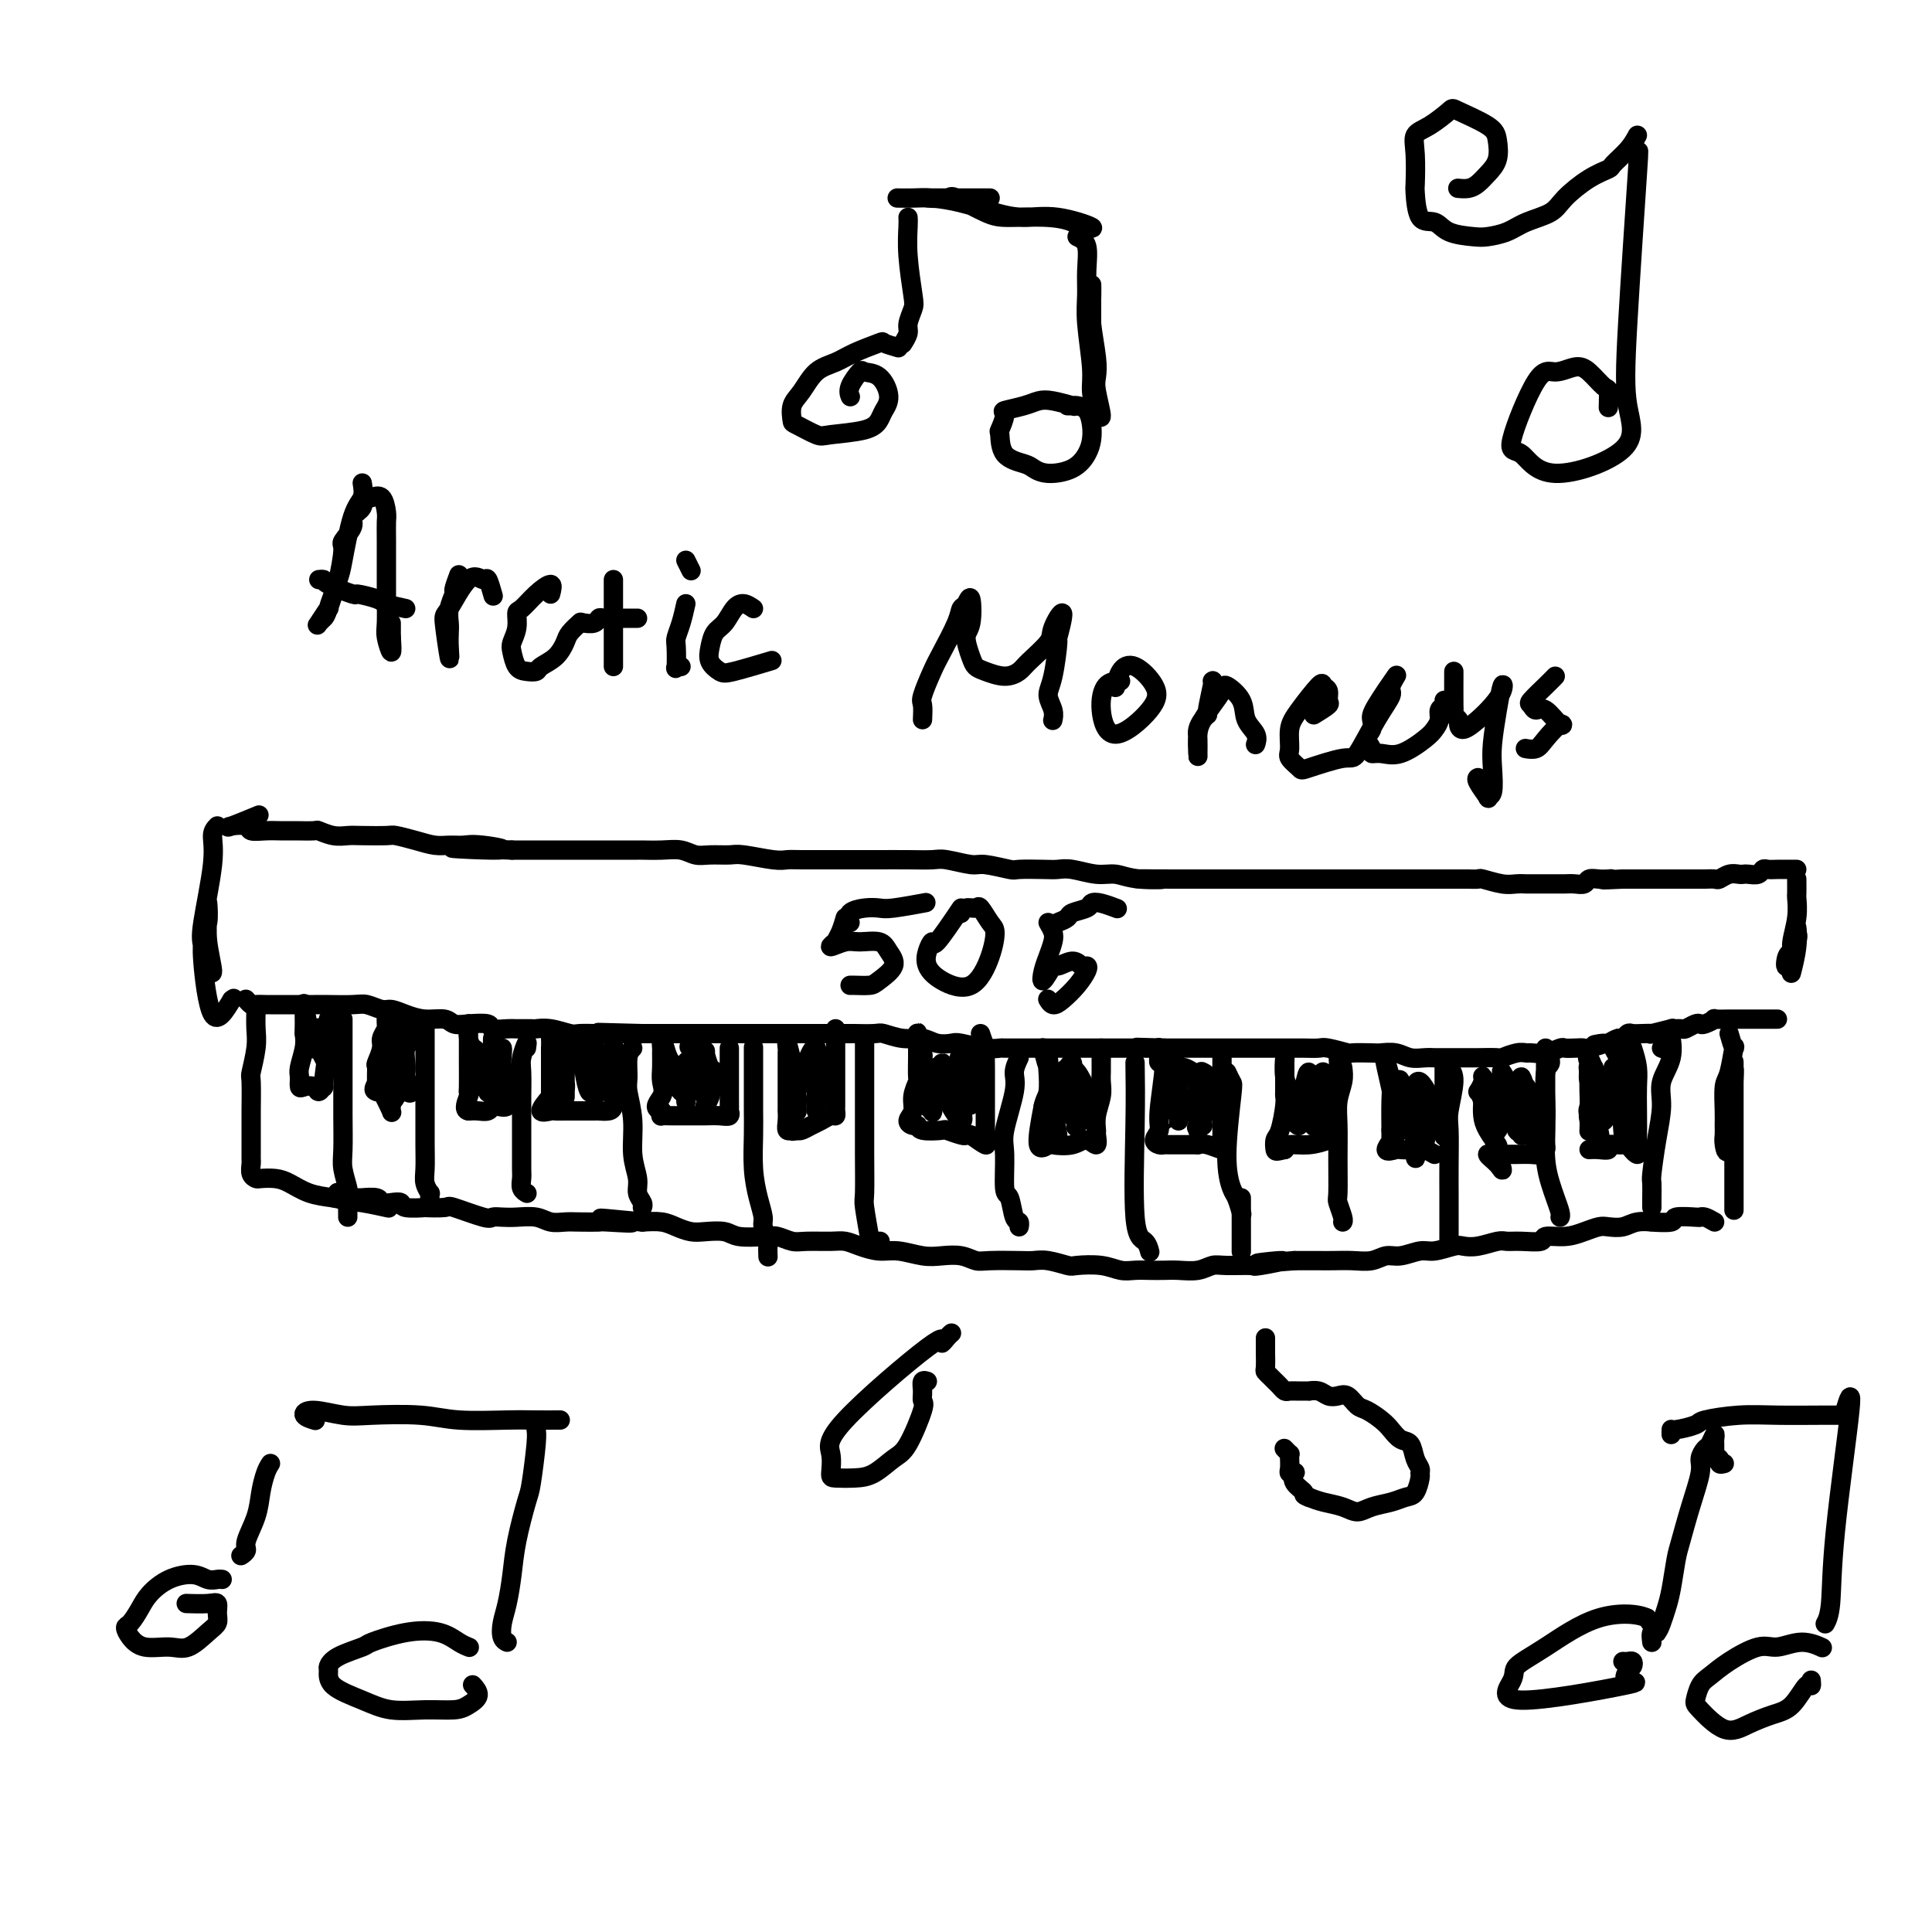 <svg viewBox='0 0 400 400' version='1.1' xmlns='http://www.w3.org/2000/svg' xmlns:xlink='http://www.w3.org/1999/xlink'><g fill='none' stroke='rgb(0,0,0)' stroke-width='4' stroke-linecap='round' stroke-linejoin='round'><path d='M372,180c-1.490,-0.008 -2.980,-0.016 -4,0c-1.020,0.016 -1.569,0.057 -2,0c-0.431,-0.057 -0.745,-0.211 -1,0c-0.255,0.211 -0.452,0.788 -1,1c-0.548,0.212 -1.446,0.061 -2,0c-0.554,-0.061 -0.763,-0.030 -1,0c-0.237,0.030 -0.501,0.061 -1,0c-0.499,-0.061 -1.233,-0.212 -2,0c-0.767,0.212 -1.567,0.789 -2,1c-0.433,0.211 -0.500,0.057 -1,0c-0.500,-0.057 -1.434,-0.015 -2,0c-0.566,0.015 -0.765,0.004 -1,0c-0.235,-0.004 -0.505,-0.001 -1,0c-0.495,0.001 -1.215,0.000 -2,0c-0.785,-0.000 -1.636,-0.000 -2,0c-0.364,0.000 -0.240,0.000 -1,0c-0.760,-0.000 -2.402,-0.000 -3,0c-0.598,0.000 -0.150,0.000 -1,0c-0.850,-0.000 -2.998,-0.000 -4,0c-1.002,0.000 -0.858,0.000 -1,0c-0.142,-0.000 -0.571,-0.000 -1,0'/><path d='M336,182c-6.273,0.311 -3.956,0.087 -3,0c0.956,-0.087 0.552,-0.037 0,0c-0.552,0.037 -1.250,0.063 -2,0c-0.750,-0.063 -1.552,-0.213 -2,0c-0.448,0.213 -0.544,0.789 -1,1c-0.456,0.211 -1.273,0.057 -2,0c-0.727,-0.057 -1.365,-0.015 -2,0c-0.635,0.015 -1.269,0.004 -2,0c-0.731,-0.004 -1.560,-0.001 -2,0c-0.440,0.001 -0.489,0.001 -1,0c-0.511,-0.001 -1.482,-0.004 -2,0c-0.518,0.004 -0.582,0.015 -1,0c-0.418,-0.015 -1.189,-0.057 -2,0c-0.811,0.057 -1.661,0.211 -3,0c-1.339,-0.211 -3.168,-0.789 -4,-1c-0.832,-0.211 -0.666,-0.057 -1,0c-0.334,0.057 -1.169,0.015 -2,0c-0.831,-0.015 -1.660,-0.004 -2,0c-0.340,0.004 -0.191,0.001 -1,0c-0.809,-0.001 -2.576,-0.000 -4,0c-1.424,0.000 -2.505,0.000 -3,0c-0.495,-0.000 -0.406,-0.000 -1,0c-0.594,0.000 -1.873,0.000 -3,0c-1.127,-0.000 -2.103,-0.000 -3,0c-0.897,0.000 -1.716,0.000 -3,0c-1.284,-0.000 -3.032,-0.000 -4,0c-0.968,0.000 -1.157,0.000 -2,0c-0.843,-0.000 -2.341,-0.000 -3,0c-0.659,0.000 -0.478,0.000 -1,0c-0.522,-0.000 -1.745,-0.000 -3,0c-1.255,0.000 -2.540,0.000 -4,0c-1.460,-0.000 -3.095,-0.000 -4,0c-0.905,0.000 -1.081,0.000 -2,0c-0.919,-0.000 -2.580,-0.000 -4,0c-1.420,0.000 -2.597,0.000 -4,0c-1.403,-0.000 -3.032,-0.000 -4,0c-0.968,0.000 -1.277,0.000 -2,0c-0.723,-0.000 -1.862,-0.000 -3,0'/><path d='M244,182c-14.965,-0.017 -6.376,-0.061 -4,0c2.376,0.061 -1.460,0.227 -4,0c-2.540,-0.227 -3.783,-0.845 -5,-1c-1.217,-0.155 -2.407,0.154 -4,0c-1.593,-0.154 -3.589,-0.772 -5,-1c-1.411,-0.228 -2.237,-0.065 -3,0c-0.763,0.065 -1.461,0.033 -3,0c-1.539,-0.033 -3.918,-0.065 -5,0c-1.082,0.065 -0.868,0.228 -2,0c-1.132,-0.228 -3.609,-0.846 -5,-1c-1.391,-0.154 -1.696,0.155 -3,0c-1.304,-0.155 -3.606,-0.774 -5,-1c-1.394,-0.226 -1.880,-0.061 -3,0c-1.120,0.061 -2.873,0.016 -5,0c-2.127,-0.016 -4.628,-0.004 -6,0c-1.372,0.004 -1.613,0.001 -3,0c-1.387,-0.001 -3.918,0.001 -5,0c-1.082,-0.001 -0.713,-0.004 -2,0c-1.287,0.004 -4.230,0.015 -6,0c-1.770,-0.015 -2.368,-0.057 -3,0c-0.632,0.057 -1.299,0.212 -3,0c-1.701,-0.212 -4.436,-0.793 -6,-1c-1.564,-0.207 -1.957,-0.041 -3,0c-1.043,0.041 -2.735,-0.041 -4,0c-1.265,0.041 -2.101,0.207 -3,0c-0.899,-0.207 -1.860,-0.788 -3,-1c-1.140,-0.212 -2.460,-0.057 -4,0c-1.540,0.057 -3.300,0.015 -4,0c-0.700,-0.015 -0.340,-0.004 -1,0c-0.660,0.004 -2.342,0.001 -3,0c-0.658,-0.001 -0.293,-0.000 -1,0c-0.707,0.000 -2.486,0.000 -4,0c-1.514,-0.000 -2.764,-0.000 -4,0c-1.236,0.000 -2.458,0.000 -3,0c-0.542,-0.000 -0.403,-0.000 -1,0c-0.597,0.000 -1.930,0.000 -3,0c-1.070,-0.000 -1.877,-0.000 -3,0c-1.123,0.000 -2.561,0.000 -4,0'/><path d='M106,176c-22.188,-0.867 -8.657,-0.035 -4,0c4.657,0.035 0.442,-0.725 -2,-1c-2.442,-0.275 -3.110,-0.063 -4,0c-0.890,0.063 -2.003,-0.022 -3,0c-0.997,0.022 -1.877,0.149 -3,0c-1.123,-0.149 -2.488,-0.576 -4,-1c-1.512,-0.424 -3.170,-0.845 -4,-1c-0.830,-0.155 -0.832,-0.045 -2,0c-1.168,0.045 -3.500,0.026 -5,0c-1.500,-0.026 -2.166,-0.060 -3,0c-0.834,0.060 -1.837,0.212 -3,0c-1.163,-0.212 -2.488,-0.789 -3,-1c-0.512,-0.211 -0.211,-0.056 -1,0c-0.789,0.056 -2.668,0.011 -4,0c-1.332,-0.011 -2.118,0.011 -3,0c-0.882,-0.011 -1.859,-0.053 -3,0c-1.141,0.053 -2.445,0.203 -3,0c-0.555,-0.203 -0.361,-0.759 -1,-1c-0.639,-0.241 -2.109,-0.168 -3,0c-0.891,0.168 -1.201,0.430 0,0c1.201,-0.430 3.915,-1.551 5,-2c1.085,-0.449 0.543,-0.224 0,0'/><path d='M372,182c0.009,1.240 0.017,2.479 0,3c-0.017,0.521 -0.060,0.322 0,1c0.060,0.678 0.224,2.232 0,4c-0.224,1.768 -0.837,3.749 -1,5c-0.163,1.251 0.124,1.773 0,2c-0.124,0.227 -0.661,0.159 -1,1c-0.339,0.841 -0.482,2.589 0,2c0.482,-0.589 1.590,-3.516 2,-5c0.410,-1.484 0.124,-1.525 0,-2c-0.124,-0.475 -0.085,-1.385 0,-1c0.085,0.385 0.215,2.065 0,4c-0.215,1.935 -0.776,4.124 -1,5c-0.224,0.876 -0.112,0.438 0,0'/><path d='M368,211c-1.201,0.000 -2.402,0.000 -3,0c-0.598,-0.000 -0.592,-0.000 -1,0c-0.408,0.000 -1.232,0.000 -2,0c-0.768,-0.000 -1.482,-0.001 -2,0c-0.518,0.001 -0.839,0.004 -1,0c-0.161,-0.004 -0.162,-0.015 -1,0c-0.838,0.015 -2.514,0.056 -3,0c-0.486,-0.056 0.216,-0.207 0,0c-0.216,0.207 -1.352,0.773 -2,1c-0.648,0.227 -0.809,0.114 -1,0c-0.191,-0.114 -0.411,-0.228 -1,0c-0.589,0.228 -1.546,0.797 -2,1c-0.454,0.203 -0.403,0.040 -1,0c-0.597,-0.040 -1.840,0.042 -2,0c-0.160,-0.042 0.763,-0.207 0,0c-0.763,0.207 -3.213,0.786 -4,1c-0.787,0.214 0.087,0.061 0,0c-0.087,-0.061 -1.136,-0.031 -2,0c-0.864,0.031 -1.544,0.064 -2,0c-0.456,-0.064 -0.689,-0.223 -1,0c-0.311,0.223 -0.699,0.829 -1,1c-0.301,0.171 -0.515,-0.094 -1,0c-0.485,0.094 -1.243,0.547 -2,1'/><path d='M333,216c-5.469,0.713 -1.640,-0.005 -1,0c0.640,0.005 -1.907,0.732 -3,1c-1.093,0.268 -0.732,0.076 -1,0c-0.268,-0.076 -1.165,-0.034 -2,0c-0.835,0.034 -1.610,0.062 -2,0c-0.390,-0.062 -0.396,-0.214 -1,0c-0.604,0.214 -1.805,0.793 -3,1c-1.195,0.207 -2.383,0.041 -3,0c-0.617,-0.041 -0.663,0.041 -1,0c-0.337,-0.041 -0.964,-0.207 -2,0c-1.036,0.207 -2.481,0.788 -3,1c-0.519,0.212 -0.111,0.057 -1,0c-0.889,-0.057 -3.074,-0.015 -4,0c-0.926,0.015 -0.593,0.004 -1,0c-0.407,-0.004 -1.554,-0.000 -3,0c-1.446,0.000 -3.191,-0.004 -4,0c-0.809,0.004 -0.682,0.015 -1,0c-0.318,-0.015 -1.080,-0.057 -2,0c-0.920,0.057 -1.999,0.211 -3,0c-1.001,-0.211 -1.925,-0.788 -3,-1c-1.075,-0.212 -2.302,-0.061 -3,0c-0.698,0.061 -0.868,0.030 -2,0c-1.132,-0.030 -3.227,-0.061 -4,0c-0.773,0.061 -0.222,0.212 -1,0c-0.778,-0.212 -2.883,-0.789 -4,-1c-1.117,-0.211 -1.246,-0.057 -2,0c-0.754,0.057 -2.131,0.015 -3,0c-0.869,-0.015 -1.228,-0.004 -2,0c-0.772,0.004 -1.955,0.001 -3,0c-1.045,-0.001 -1.951,-0.000 -3,0c-1.049,0.000 -2.241,0.000 -3,0c-0.759,-0.000 -1.085,-0.000 -2,0c-0.915,0.000 -2.418,0.000 -3,0c-0.582,-0.000 -0.241,-0.000 -1,0c-0.759,0.000 -2.616,0.000 -4,0c-1.384,-0.000 -2.296,-0.000 -3,0c-0.704,0.000 -1.201,0.000 -2,0c-0.799,-0.000 -1.899,-0.000 -3,0'/><path d='M241,217c-10.892,-0.309 -3.121,-0.083 -1,0c2.121,0.083 -1.409,0.022 -3,0c-1.591,-0.022 -1.245,-0.006 -2,0c-0.755,0.006 -2.612,0.002 -4,0c-1.388,-0.002 -2.306,-0.000 -3,0c-0.694,0.000 -1.165,0.000 -2,0c-0.835,-0.000 -2.035,-0.000 -3,0c-0.965,0.000 -1.695,0.000 -3,0c-1.305,-0.000 -3.185,-0.000 -4,0c-0.815,0.000 -0.565,0.001 -1,0c-0.435,-0.001 -1.556,-0.004 -3,0c-1.444,0.004 -3.211,0.015 -4,0c-0.789,-0.015 -0.599,-0.055 -1,0c-0.401,0.055 -1.394,0.207 -3,0c-1.606,-0.207 -3.825,-0.772 -5,-1c-1.175,-0.228 -1.306,-0.117 -2,0c-0.694,0.117 -1.951,0.242 -3,0c-1.049,-0.242 -1.890,-0.849 -3,-1c-1.110,-0.151 -2.489,0.156 -4,0c-1.511,-0.156 -3.154,-0.774 -4,-1c-0.846,-0.226 -0.894,-0.061 -2,0c-1.106,0.061 -3.271,0.016 -4,0c-0.729,-0.016 -0.022,-0.004 -1,0c-0.978,0.004 -3.640,0.001 -5,0c-1.360,-0.001 -1.417,-0.000 -2,0c-0.583,0.000 -1.693,0.000 -3,0c-1.307,-0.000 -2.812,-0.000 -4,0c-1.188,0.000 -2.061,0.000 -3,0c-0.939,-0.000 -1.945,-0.000 -3,0c-1.055,0.000 -2.160,0.000 -3,0c-0.840,-0.000 -1.415,-0.000 -2,0c-0.585,0.000 -1.181,0.000 -2,0c-0.819,-0.000 -1.860,-0.000 -3,0c-1.140,0.000 -2.380,0.000 -3,0c-0.620,-0.000 -0.620,-0.000 -1,0c-0.380,0.000 -1.141,0.000 -2,0c-0.859,-0.000 -1.817,-0.000 -3,0c-1.183,0.000 -2.592,0.000 -4,0'/><path d='M133,214c-17.080,-0.464 -5.779,-0.124 -2,0c3.779,0.124 0.036,0.033 -2,0c-2.036,-0.033 -2.364,-0.008 -3,0c-0.636,0.008 -1.580,-0.002 -2,0c-0.420,0.002 -0.316,0.015 -1,0c-0.684,-0.015 -2.156,-0.056 -3,0c-0.844,0.056 -1.059,0.211 -2,0c-0.941,-0.211 -2.607,-0.789 -4,-1c-1.393,-0.211 -2.514,-0.056 -3,0c-0.486,0.056 -0.337,0.011 -1,0c-0.663,-0.011 -2.137,0.011 -3,0c-0.863,-0.011 -1.113,-0.054 -2,0c-0.887,0.054 -2.410,0.207 -3,0c-0.590,-0.207 -0.247,-0.773 -1,-1c-0.753,-0.227 -2.603,-0.116 -4,0c-1.397,0.116 -2.342,0.237 -3,0c-0.658,-0.237 -1.029,-0.833 -2,-1c-0.971,-0.167 -2.543,0.095 -4,0c-1.457,-0.095 -2.800,-0.547 -4,-1c-1.200,-0.453 -2.257,-0.906 -3,-1c-0.743,-0.094 -1.171,0.171 -2,0c-0.829,-0.171 -2.059,-0.778 -3,-1c-0.941,-0.222 -1.591,-0.060 -3,0c-1.409,0.060 -3.575,0.016 -5,0c-1.425,-0.016 -2.107,-0.004 -3,0c-0.893,0.004 -1.997,0.001 -3,0c-1.003,-0.001 -1.904,0.001 -3,0c-1.096,-0.001 -2.389,-0.004 -3,0c-0.611,0.004 -0.542,0.015 -1,0c-0.458,-0.015 -1.442,-0.056 -2,0c-0.558,0.056 -0.689,0.207 -1,0c-0.311,-0.207 -0.803,-0.774 -1,-1c-0.197,-0.226 -0.098,-0.113 0,0'/><path d='M45,171c-0.482,0.497 -0.964,0.993 -1,2c-0.036,1.007 0.373,2.523 0,6c-0.373,3.477 -1.529,8.914 -2,12c-0.471,3.086 -0.256,3.822 0,5c0.256,1.178 0.552,2.797 1,4c0.448,1.203 1.048,1.989 1,1c-0.048,-0.989 -0.744,-3.754 -1,-6c-0.256,-2.246 -0.072,-3.973 0,-5c0.072,-1.027 0.034,-1.355 0,-2c-0.034,-0.645 -0.063,-1.609 0,-1c0.063,0.609 0.217,2.791 0,4c-0.217,1.209 -0.807,1.446 -1,2c-0.193,0.554 0.010,1.427 0,2c-0.010,0.573 -0.233,0.847 0,4c0.233,3.153 0.924,9.187 2,11c1.076,1.813 2.538,-0.593 4,-3'/><path d='M48,207c0.667,-0.500 0.333,-0.250 0,0'/><path d='M358,214c0.400,1.405 0.801,2.809 1,3c0.199,0.191 0.197,-0.833 0,0c-0.197,0.833 -0.588,3.522 -1,5c-0.412,1.478 -0.843,1.745 -1,3c-0.157,1.255 -0.039,3.497 0,5c0.039,1.503 0.000,2.265 0,3c-0.000,0.735 0.038,1.443 0,2c-0.038,0.557 -0.154,0.964 0,2c0.154,1.036 0.577,2.700 1,0c0.423,-2.700 0.845,-9.765 1,-13c0.155,-3.235 0.041,-2.640 0,-3c-0.041,-0.360 -0.011,-1.673 0,-1c0.011,0.673 0.003,3.334 0,5c-0.003,1.666 -0.001,2.339 0,5c0.001,2.661 0.000,7.311 0,10c-0.000,2.689 -0.000,3.416 0,5c0.000,1.584 0.000,4.024 0,5c-0.000,0.976 -0.000,0.488 0,0'/><path d='M355,253c-0.730,-0.420 -1.459,-0.841 -2,-1c-0.541,-0.159 -0.893,-0.057 -1,0c-0.107,0.057 0.030,0.068 -1,0c-1.030,-0.068 -3.227,-0.215 -4,0c-0.773,0.215 -0.121,0.793 -1,1c-0.879,0.207 -3.289,0.041 -4,0c-0.711,-0.041 0.277,0.041 0,0c-0.277,-0.041 -1.820,-0.204 -3,0c-1.180,0.204 -1.998,0.777 -3,1c-1.002,0.223 -2.189,0.097 -3,0c-0.811,-0.097 -1.247,-0.166 -2,0c-0.753,0.166 -1.822,0.566 -3,1c-1.178,0.434 -2.466,0.901 -4,1c-1.534,0.099 -3.315,-0.171 -4,0c-0.685,0.171 -0.273,0.781 -1,1c-0.727,0.219 -2.594,0.045 -4,0c-1.406,-0.045 -2.353,0.039 -3,0c-0.647,-0.039 -0.995,-0.203 -2,0c-1.005,0.203 -2.666,0.771 -4,1c-1.334,0.229 -2.342,0.118 -3,0c-0.658,-0.118 -0.966,-0.243 -2,0c-1.034,0.243 -2.793,0.853 -4,1c-1.207,0.147 -1.862,-0.171 -3,0c-1.138,0.171 -2.759,0.830 -4,1c-1.241,0.170 -2.103,-0.151 -3,0c-0.897,0.151 -1.830,0.772 -3,1c-1.170,0.228 -2.579,0.061 -4,0c-1.421,-0.061 -2.855,-0.016 -4,0c-1.145,0.016 -2.001,0.004 -3,0c-0.999,-0.004 -2.143,-0.001 -3,0c-0.857,0.001 -1.429,0.001 -2,0'/><path d='M268,261c-13.909,1.177 -5.182,0.118 -3,0c2.182,-0.118 -2.180,0.704 -4,1c-1.820,0.296 -1.099,0.065 -2,0c-0.901,-0.065 -3.423,0.035 -5,0c-1.577,-0.035 -2.207,-0.205 -3,0c-0.793,0.205 -1.748,0.787 -3,1c-1.252,0.213 -2.799,0.058 -4,0c-1.201,-0.058 -2.055,-0.019 -3,0c-0.945,0.019 -1.980,0.019 -3,0c-1.020,-0.019 -2.025,-0.057 -3,0c-0.975,0.057 -1.920,0.208 -3,0c-1.080,-0.208 -2.295,-0.774 -4,-1c-1.705,-0.226 -3.899,-0.113 -5,0c-1.101,0.113 -1.110,0.226 -2,0c-0.890,-0.226 -2.661,-0.792 -4,-1c-1.339,-0.208 -2.248,-0.060 -3,0c-0.752,0.060 -1.348,0.030 -3,0c-1.652,-0.030 -4.359,-0.059 -6,0c-1.641,0.059 -2.217,0.208 -3,0c-0.783,-0.208 -1.773,-0.773 -3,-1c-1.227,-0.227 -2.691,-0.116 -4,0c-1.309,0.116 -2.461,0.238 -4,0c-1.539,-0.238 -3.463,-0.834 -5,-1c-1.537,-0.166 -2.687,0.099 -4,0c-1.313,-0.099 -2.787,-0.561 -4,-1c-1.213,-0.439 -2.163,-0.853 -3,-1c-0.837,-0.147 -1.562,-0.025 -3,0c-1.438,0.025 -3.589,-0.045 -5,0c-1.411,0.045 -2.081,0.204 -3,0c-0.919,-0.204 -2.087,-0.773 -3,-1c-0.913,-0.227 -1.570,-0.113 -3,0c-1.430,0.113 -3.632,0.224 -5,0c-1.368,-0.224 -1.902,-0.782 -3,-1c-1.098,-0.218 -2.761,-0.097 -4,0c-1.239,0.097 -2.054,0.170 -3,0c-0.946,-0.170 -2.024,-0.584 -3,-1c-0.976,-0.416 -1.850,-0.833 -3,-1c-1.150,-0.167 -2.575,-0.083 -4,0'/><path d='M133,253c-15.770,-1.547 -5.695,-0.415 -3,0c2.695,0.415 -1.991,0.112 -4,0c-2.009,-0.112 -1.341,-0.034 -2,0c-0.659,0.034 -2.644,0.023 -4,0c-1.356,-0.023 -2.082,-0.059 -3,0c-0.918,0.059 -2.029,0.211 -3,0c-0.971,-0.211 -1.803,-0.787 -3,-1c-1.197,-0.213 -2.759,-0.065 -4,0c-1.241,0.065 -2.160,0.045 -3,0c-0.840,-0.045 -1.600,-0.117 -2,0c-0.400,0.117 -0.439,0.423 -2,0c-1.561,-0.423 -4.643,-1.577 -6,-2c-1.357,-0.423 -0.989,-0.117 -2,0c-1.011,0.117 -3.401,0.045 -4,0c-0.599,-0.045 0.592,-0.064 0,0c-0.592,0.064 -2.968,0.209 -4,0c-1.032,-0.209 -0.719,-0.774 -1,-1c-0.281,-0.226 -1.156,-0.113 -2,0c-0.844,0.113 -1.657,0.227 -2,0c-0.343,-0.227 -0.215,-0.793 -1,-1c-0.785,-0.207 -2.482,-0.054 -3,0c-0.518,0.054 0.145,0.011 0,0c-0.145,-0.011 -1.097,0.011 -2,0c-0.903,-0.011 -1.758,-0.054 -2,0c-0.242,0.054 0.127,0.207 0,0c-0.127,-0.207 -0.751,-0.773 -1,-1c-0.249,-0.227 -0.125,-0.113 0,0'/><path d='M53,209c-0.030,1.386 -0.061,2.772 0,4c0.061,1.228 0.212,2.299 0,4c-0.212,1.701 -0.789,4.033 -1,5c-0.211,0.967 -0.057,0.570 0,2c0.057,1.430 0.015,4.688 0,6c-0.015,1.312 -0.004,0.679 0,2c0.004,1.321 0.000,4.595 0,6c-0.000,1.405 0.003,0.940 0,1c-0.003,0.060 -0.014,0.643 0,1c0.014,0.357 0.051,0.487 0,1c-0.051,0.513 -0.191,1.407 0,2c0.191,0.593 0.714,0.883 1,1c0.286,0.117 0.336,0.059 1,0c0.664,-0.059 1.941,-0.119 3,0c1.059,0.119 1.901,0.417 3,1c1.099,0.583 2.457,1.452 4,2c1.543,0.548 3.272,0.774 5,1'/><path d='M69,248c3.531,0.785 4.359,0.746 6,1c1.641,0.254 4.096,0.799 5,1c0.904,0.201 0.258,0.057 0,0c-0.258,-0.057 -0.129,-0.029 0,0'/><path d='M338,217c0.422,1.341 0.845,2.682 1,4c0.155,1.318 0.044,2.611 0,4c-0.044,1.389 -0.019,2.872 0,5c0.019,2.128 0.033,4.900 0,6c-0.033,1.100 -0.112,0.528 0,1c0.112,0.472 0.413,1.987 0,2c-0.413,0.013 -1.542,-1.475 -2,-2c-0.458,-0.525 -0.244,-0.088 -1,0c-0.756,0.088 -2.481,-0.172 -3,0c-0.519,0.172 0.168,0.777 0,1c-0.168,0.223 -1.191,0.064 -2,0c-0.809,-0.064 -1.405,-0.032 -2,0'/><path d='M334,217c0.453,0.810 0.906,1.619 1,2c0.094,0.381 -0.170,0.333 0,1c0.170,0.667 0.773,2.051 1,4c0.227,1.949 0.078,4.465 0,5c-0.078,0.535 -0.084,-0.910 0,1c0.084,1.910 0.257,7.174 0,4c-0.257,-3.174 -0.945,-14.787 -1,-18c-0.055,-3.213 0.521,1.974 1,5c0.479,3.026 0.860,3.892 1,5c0.140,1.108 0.040,2.460 0,3c-0.040,0.540 -0.020,0.270 0,0'/><path d='M334,221c-0.002,2.087 -0.004,4.175 0,5c0.004,0.825 0.013,0.389 0,1c-0.013,0.611 -0.050,2.269 0,3c0.050,0.731 0.186,0.536 0,0c-0.186,-0.536 -0.694,-1.413 -1,-2c-0.306,-0.587 -0.410,-0.884 -1,-2c-0.590,-1.116 -1.667,-3.052 -2,-4c-0.333,-0.948 0.078,-0.910 0,-1c-0.078,-0.090 -0.644,-0.310 -1,-1c-0.356,-0.690 -0.502,-1.852 0,-1c0.502,0.852 1.653,3.718 2,5c0.347,1.282 -0.111,0.980 0,2c0.111,1.020 0.790,3.361 1,4c0.210,0.639 -0.049,-0.423 0,0c0.049,0.423 0.406,2.330 0,2c-0.406,-0.330 -1.577,-2.899 -2,-4c-0.423,-1.101 -0.100,-0.734 0,-1c0.100,-0.266 -0.023,-1.165 0,-2c0.023,-0.835 0.191,-1.605 0,-2c-0.191,-0.395 -0.742,-0.415 -1,-1c-0.258,-0.585 -0.223,-1.734 0,-1c0.223,0.734 0.635,3.353 1,5c0.365,1.647 0.682,2.324 1,3'/><path d='M331,229c0.307,1.886 0.075,1.602 0,2c-0.075,0.398 0.008,1.478 0,2c-0.008,0.522 -0.107,0.486 0,1c0.107,0.514 0.421,1.578 0,1c-0.421,-0.578 -1.577,-2.799 -2,-4c-0.423,-1.201 -0.115,-1.382 0,-2c0.115,-0.618 0.036,-1.673 0,-3c-0.036,-1.327 -0.027,-2.927 0,-4c0.027,-1.073 0.074,-1.620 0,-1c-0.074,0.620 -0.269,2.408 0,3c0.269,0.592 1.000,-0.013 1,1c-0.000,1.013 -0.732,3.643 -1,5c-0.268,1.357 -0.072,1.442 0,2c0.072,0.558 0.021,1.588 0,2c-0.021,0.412 -0.010,0.206 0,0'/><path d='M320,219c0.000,0.825 0.000,1.650 0,3c0.000,1.350 0.000,3.224 0,4c0.000,0.776 0.000,0.454 0,1c0.000,0.546 0.000,1.961 0,3c0.000,1.039 0.000,1.701 0,1c0.000,-0.701 0.000,-2.766 0,-4c0.000,-1.234 0.000,-1.638 0,-1c0.000,0.638 0.000,2.319 0,4'/><path d='M320,230c-0.001,2.576 -0.003,3.517 0,4c0.003,0.483 0.010,0.508 0,1c-0.010,0.492 -0.037,1.452 0,2c0.037,0.548 0.136,0.683 0,1c-0.136,0.317 -0.509,0.817 -1,1c-0.491,0.183 -1.099,0.049 -2,0c-0.901,-0.049 -2.093,-0.015 -3,0c-0.907,0.015 -1.529,0.009 -2,0c-0.471,-0.009 -0.790,-0.023 -1,0c-0.210,0.023 -0.309,0.082 -1,0c-0.691,-0.082 -1.973,-0.307 -2,0c-0.027,0.307 1.202,1.145 2,2c0.798,0.855 1.167,1.726 1,1c-0.167,-0.726 -0.868,-3.051 -1,-4c-0.132,-0.949 0.305,-0.522 0,-1c-0.305,-0.478 -1.351,-1.859 -2,-3c-0.649,-1.141 -0.900,-2.040 -1,-3c-0.100,-0.960 -0.050,-1.980 0,-3'/><path d='M307,228c-0.754,-2.370 -1.140,-1.796 -1,-2c0.140,-0.204 0.807,-1.186 1,-2c0.193,-0.814 -0.088,-1.459 0,-1c0.088,0.459 0.545,2.023 1,3c0.455,0.977 0.907,1.366 1,2c0.093,0.634 -0.172,1.514 0,2c0.172,0.486 0.783,0.577 1,1c0.217,0.423 0.042,1.178 0,2c-0.042,0.822 0.049,1.712 0,1c-0.049,-0.712 -0.238,-3.026 0,-5c0.238,-1.974 0.904,-3.610 1,-5c0.096,-1.390 -0.377,-2.536 0,-2c0.377,0.536 1.604,2.754 2,4c0.396,1.246 -0.038,1.521 0,3c0.038,1.479 0.547,4.162 1,5c0.453,0.838 0.849,-0.169 1,0c0.151,0.169 0.057,1.515 0,1c-0.057,-0.515 -0.077,-2.891 0,-4c0.077,-1.109 0.252,-0.953 0,-1c-0.252,-0.047 -0.929,-0.299 -1,-1c-0.071,-0.701 0.465,-1.850 1,-3'/><path d='M315,226c0.168,-1.596 0.087,-1.587 0,-2c-0.087,-0.413 -0.179,-1.250 0,-1c0.179,0.250 0.629,1.585 1,3c0.371,1.415 0.663,2.910 1,4c0.337,1.090 0.717,1.776 1,3c0.283,1.224 0.467,2.987 0,3c-0.467,0.013 -1.586,-1.725 -2,-3c-0.414,-1.275 -0.124,-2.088 0,-3c0.124,-0.912 0.082,-1.922 0,-3c-0.082,-1.078 -0.204,-2.222 0,-2c0.204,0.222 0.734,1.811 1,3c0.266,1.189 0.267,1.979 0,3c-0.267,1.021 -0.804,2.274 -1,3c-0.196,0.726 -0.053,0.926 0,1c0.053,0.074 0.015,0.021 0,0c-0.015,-0.021 -0.008,-0.011 0,0'/><path d='M299,221c0.000,1.139 0.000,2.278 0,3c-0.000,0.722 -0.000,1.025 0,2c0.000,0.975 0.000,2.620 0,4c-0.000,1.380 -0.000,2.494 0,3c0.000,0.506 0.000,0.403 0,1c-0.000,0.597 -0.000,1.894 0,1c0.000,-0.894 0.001,-3.981 0,-5c-0.001,-1.019 -0.004,0.028 0,0c0.004,-0.028 0.015,-1.132 0,-2c-0.015,-0.868 -0.057,-1.501 0,-2c0.057,-0.499 0.211,-0.866 0,0c-0.211,0.866 -0.788,2.964 -1,4c-0.212,1.036 -0.061,1.010 0,1c0.061,-0.010 0.030,-0.005 0,0'/><path d='M297,239c-0.707,-0.421 -1.414,-0.842 -2,-1c-0.586,-0.158 -1.049,-0.053 -2,0c-0.951,0.053 -2.388,0.055 -3,0c-0.612,-0.055 -0.399,-0.166 -1,0c-0.601,0.166 -2.015,0.610 -2,0c0.015,-0.610 1.461,-2.272 2,-3c0.539,-0.728 0.172,-0.520 0,-1c-0.172,-0.480 -0.147,-1.647 0,-2c0.147,-0.353 0.418,0.107 0,-2c-0.418,-2.107 -1.523,-6.782 -2,-9c-0.477,-2.218 -0.324,-1.978 0,-1c0.324,0.978 0.819,2.695 1,4c0.181,1.305 0.049,2.199 0,4c-0.049,1.801 -0.013,4.510 0,6c0.013,1.490 0.003,1.760 0,2c-0.003,0.240 -0.001,0.449 0,1c0.001,0.551 0.000,1.443 0,1c-0.000,-0.443 -0.000,-2.222 0,-4'/><path d='M288,234c0.242,-0.832 0.847,-1.413 1,-2c0.153,-0.587 -0.147,-1.182 0,-2c0.147,-0.818 0.742,-1.860 1,-3c0.258,-1.140 0.178,-2.377 0,-3c-0.178,-0.623 -0.454,-0.633 0,0c0.454,0.633 1.638,1.909 2,2c0.362,0.091 -0.100,-1.004 0,1c0.100,2.004 0.761,7.107 1,10c0.239,2.893 0.058,3.575 0,2c-0.058,-1.575 0.009,-5.407 0,-8c-0.009,-2.593 -0.092,-3.948 0,-5c0.092,-1.052 0.360,-1.800 1,-1c0.640,0.800 1.652,3.149 2,4c0.348,0.851 0.033,0.206 0,1c-0.033,0.794 0.215,3.027 0,4c-0.215,0.973 -0.895,0.684 -1,1c-0.105,0.316 0.364,1.236 0,1c-0.364,-0.236 -1.562,-1.627 -2,-3c-0.438,-1.373 -0.118,-2.728 0,-3c0.118,-0.272 0.034,0.538 0,0c-0.034,-0.538 -0.017,-2.423 0,-3c0.017,-0.577 0.036,0.155 0,0c-0.036,-0.155 -0.125,-1.195 0,-2c0.125,-0.805 0.464,-1.373 1,-1c0.536,0.373 1.268,1.686 2,3'/><path d='M296,227c0.314,0.577 0.098,0.519 0,1c-0.098,0.481 -0.078,1.500 0,2c0.078,0.500 0.213,0.481 0,1c-0.213,0.519 -0.775,1.577 -1,2c-0.225,0.423 -0.112,0.212 0,0'/><path d='M277,218c0.113,1.386 0.226,2.771 0,4c-0.226,1.229 -0.793,2.301 -1,3c-0.207,0.699 -0.056,1.024 0,2c0.056,0.976 0.015,2.604 0,3c-0.015,0.396 -0.005,-0.441 0,0c0.005,0.441 0.004,2.161 0,3c-0.004,0.839 -0.011,0.799 0,1c0.011,0.201 0.042,0.645 0,1c-0.042,0.355 -0.156,0.621 -1,1c-0.844,0.379 -2.420,0.871 -4,1c-1.580,0.129 -3.166,-0.106 -4,0c-0.834,0.106 -0.917,0.553 -1,1'/><path d='M266,238c-1.833,0.418 -1.917,0.462 -2,0c-0.083,-0.462 -0.166,-1.432 0,-2c0.166,-0.568 0.580,-0.736 1,-2c0.420,-1.264 0.845,-3.624 1,-5c0.155,-1.376 0.042,-1.768 0,-2c-0.042,-0.232 -0.011,-0.304 0,-1c0.011,-0.696 0.002,-2.016 0,-3c-0.002,-0.984 0.004,-1.631 0,-2c-0.004,-0.369 -0.016,-0.461 0,-1c0.016,-0.539 0.061,-1.526 0,-1c-0.061,0.526 -0.228,2.564 0,4c0.228,1.436 0.850,2.271 1,3c0.150,0.729 -0.171,1.351 0,2c0.171,0.649 0.833,1.325 1,2c0.167,0.675 -0.163,1.347 0,2c0.163,0.653 0.817,1.285 1,1c0.183,-0.285 -0.106,-1.489 0,-3c0.106,-1.511 0.605,-3.330 1,-5c0.395,-1.670 0.684,-3.191 1,-3c0.316,0.191 0.658,2.096 1,4'/><path d='M272,226c0.154,1.262 0.040,2.417 0,3c-0.040,0.583 -0.007,0.595 0,1c0.007,0.405 -0.012,1.205 0,2c0.012,0.795 0.055,1.585 0,1c-0.055,-0.585 -0.207,-2.546 0,-4c0.207,-1.454 0.773,-2.399 1,-3c0.227,-0.601 0.113,-0.856 0,-1c-0.113,-0.144 -0.227,-0.178 0,-1c0.227,-0.822 0.793,-2.431 1,-2c0.207,0.431 0.056,2.903 0,4c-0.056,1.097 -0.015,0.820 0,1c0.015,0.180 0.004,0.819 0,2c-0.004,1.181 -0.001,2.904 0,4c0.001,1.096 0.000,1.564 0,2c-0.000,0.436 -0.000,0.839 0,1c0.000,0.161 0.000,0.081 0,0'/><path d='M253,218c0.000,1.513 0.000,3.025 0,4c-0.000,0.975 -0.000,1.412 0,2c0.000,0.588 0.000,1.327 0,2c-0.000,0.673 -0.000,1.280 0,2c0.000,0.720 0.000,1.554 0,2c-0.000,0.446 -0.001,0.504 0,1c0.001,0.496 0.003,1.430 0,2c-0.003,0.570 -0.010,0.776 0,1c0.010,0.224 0.039,0.466 0,1c-0.039,0.534 -0.144,1.360 0,2c0.144,0.640 0.539,1.095 0,1c-0.539,-0.095 -2.011,-0.742 -3,-1c-0.989,-0.258 -1.494,-0.129 -2,0'/><path d='M248,237c-1.421,0.000 -2.474,0.001 -3,0c-0.526,-0.001 -0.524,-0.002 -1,0c-0.476,0.002 -1.430,0.009 -2,0c-0.570,-0.009 -0.757,-0.033 -1,0c-0.243,0.033 -0.544,0.123 -1,0c-0.456,-0.123 -1.068,-0.458 -1,-1c0.068,-0.542 0.817,-1.289 1,-2c0.183,-0.711 -0.201,-1.385 0,-4c0.201,-2.615 0.986,-7.170 1,-9c0.014,-1.830 -0.742,-0.936 -1,-1c-0.258,-0.064 -0.016,-1.085 0,-2c0.016,-0.915 -0.192,-1.724 0,-1c0.192,0.724 0.783,2.981 1,4c0.217,1.019 0.058,0.799 0,1c-0.058,0.201 -0.016,0.823 0,2c0.016,1.177 0.004,2.908 0,4c-0.004,1.092 -0.002,1.546 0,2'/><path d='M241,230c0.172,1.986 0.102,0.950 0,1c-0.102,0.050 -0.237,1.184 0,1c0.237,-0.184 0.847,-1.688 1,-3c0.153,-1.312 -0.151,-2.434 0,-3c0.151,-0.566 0.759,-0.576 1,-1c0.241,-0.424 0.117,-1.262 0,-2c-0.117,-0.738 -0.228,-1.378 0,-2c0.228,-0.622 0.793,-1.228 1,0c0.207,1.228 0.055,4.288 0,6c-0.055,1.712 -0.015,2.075 0,3c0.015,0.925 0.003,2.412 0,2c-0.003,-0.412 0.004,-2.722 0,-4c-0.004,-1.278 -0.018,-1.525 0,-2c0.018,-0.475 0.069,-1.180 0,-2c-0.069,-0.820 -0.257,-1.756 0,-2c0.257,-0.244 0.959,0.203 1,0c0.041,-0.203 -0.577,-1.058 0,-1c0.577,0.058 2.351,1.027 3,2c0.649,0.973 0.174,1.948 0,3c-0.174,1.052 -0.047,2.179 0,3c0.047,0.821 0.013,1.336 0,2c-0.013,0.664 -0.004,1.475 0,2c0.004,0.525 0.002,0.762 0,1'/><path d='M248,234c0.077,0.816 0.269,-2.645 0,-4c-0.269,-1.355 -0.997,-0.605 -1,-1c-0.003,-0.395 0.721,-1.936 1,-3c0.279,-1.064 0.113,-1.652 0,-2c-0.113,-0.348 -0.173,-0.458 0,-1c0.173,-0.542 0.578,-1.518 1,-1c0.422,0.518 0.860,2.529 1,4c0.140,1.471 -0.019,2.401 0,3c0.019,0.599 0.215,0.866 0,1c-0.215,0.134 -0.843,0.136 -1,1c-0.157,0.864 0.156,2.590 0,2c-0.156,-0.590 -0.781,-3.496 -1,-5c-0.219,-1.504 -0.033,-1.605 0,-2c0.033,-0.395 -0.086,-1.085 0,-2c0.086,-0.915 0.379,-2.056 1,-2c0.621,0.056 1.571,1.308 2,2c0.429,0.692 0.339,0.824 0,2c-0.339,1.176 -0.926,3.398 -1,4c-0.074,0.602 0.365,-0.415 0,0c-0.365,0.415 -1.533,2.261 -2,3c-0.467,0.739 -0.234,0.369 0,0'/><path d='M228,217c-0.002,1.621 -0.004,3.241 0,4c0.004,0.759 0.015,0.655 0,1c-0.015,0.345 -0.057,1.137 0,2c0.057,0.863 0.213,1.795 0,3c-0.213,1.205 -0.795,2.682 -1,4c-0.205,1.318 -0.034,2.476 0,3c0.034,0.524 -0.068,0.414 0,1c0.068,0.586 0.308,1.868 0,2c-0.308,0.132 -1.162,-0.887 -2,-1c-0.838,-0.113 -1.658,0.680 -3,1c-1.342,0.320 -3.205,0.168 -4,0c-0.795,-0.168 -0.522,-0.353 -1,0c-0.478,0.353 -1.708,1.244 -2,0c-0.292,-1.244 0.354,-4.622 1,-8'/><path d='M216,229c0.380,-1.685 0.829,-1.899 1,-3c0.171,-1.101 0.063,-3.091 0,-4c-0.063,-0.909 -0.080,-0.738 0,-1c0.080,-0.262 0.256,-0.956 0,-2c-0.256,-1.044 -0.944,-2.436 -1,-2c-0.056,0.436 0.519,2.700 1,4c0.481,1.300 0.866,1.636 1,2c0.134,0.364 0.017,0.758 0,2c-0.017,1.242 0.066,3.334 0,5c-0.066,1.666 -0.280,2.906 0,4c0.280,1.094 1.055,2.044 1,1c-0.055,-1.044 -0.940,-4.080 -1,-5c-0.060,-0.920 0.705,0.277 1,0c0.295,-0.277 0.121,-2.028 0,-3c-0.121,-0.972 -0.190,-1.167 0,-2c0.190,-0.833 0.639,-2.306 1,-3c0.361,-0.694 0.633,-0.609 1,-1c0.367,-0.391 0.830,-1.259 1,-1c0.170,0.259 0.049,1.645 0,3c-0.049,1.355 -0.024,2.677 0,4'/><path d='M222,227c-0.000,1.508 -0.000,1.779 0,2c0.000,0.221 0.000,0.393 0,1c-0.000,0.607 -0.000,1.648 0,1c0.000,-0.648 0.002,-2.986 0,-4c-0.002,-1.014 -0.007,-0.703 0,-1c0.007,-0.297 0.026,-1.201 0,-2c-0.026,-0.799 -0.096,-1.491 0,-2c0.096,-0.509 0.358,-0.833 1,0c0.642,0.833 1.664,2.823 2,4c0.336,1.177 -0.013,1.542 0,2c0.013,0.458 0.388,1.008 0,2c-0.388,0.992 -1.539,2.426 -2,3c-0.461,0.574 -0.230,0.287 0,0'/><path d='M203,214c0.423,1.227 0.845,2.454 1,3c0.155,0.546 0.041,0.409 0,1c-0.041,0.591 -0.011,1.908 0,3c0.011,1.092 0.002,1.959 0,4c-0.002,2.041 0.002,5.256 0,7c-0.002,1.744 -0.009,2.017 0,2c0.009,-0.017 0.033,-0.324 0,0c-0.033,0.324 -0.124,1.280 0,2c0.124,0.720 0.464,1.206 0,1c-0.464,-0.206 -1.732,-1.103 -3,-2'/><path d='M201,235c-0.679,-0.171 -0.876,-0.097 -1,0c-0.124,0.097 -0.176,0.218 -1,0c-0.824,-0.218 -2.419,-0.776 -3,-1c-0.581,-0.224 -0.146,-0.115 -1,0c-0.854,0.115 -2.995,0.236 -4,0c-1.005,-0.236 -0.873,-0.828 -1,-1c-0.127,-0.172 -0.514,0.076 -1,0c-0.486,-0.076 -1.073,-0.476 -1,-1c0.073,-0.524 0.804,-1.173 1,-2c0.196,-0.827 -0.144,-1.832 0,-3c0.144,-1.168 0.771,-2.501 1,-3c0.229,-0.499 0.060,-0.166 0,-1c-0.060,-0.834 -0.012,-2.836 0,-4c0.012,-1.164 -0.010,-1.491 0,-2c0.010,-0.509 0.054,-1.199 0,-2c-0.054,-0.801 -0.207,-1.711 0,-1c0.207,0.711 0.774,3.044 1,4c0.226,0.956 0.112,0.536 0,1c-0.112,0.464 -0.222,1.812 0,3c0.222,1.188 0.778,2.215 1,3c0.222,0.785 0.112,1.326 0,2c-0.112,0.674 -0.226,1.480 0,2c0.226,0.520 0.792,0.756 1,1c0.208,0.244 0.060,0.498 0,0c-0.060,-0.498 -0.030,-1.749 0,-3'/><path d='M193,227c0.399,1.701 -0.104,-0.047 0,-1c0.104,-0.953 0.814,-1.112 1,-2c0.186,-0.888 -0.154,-2.505 0,-3c0.154,-0.495 0.801,0.131 1,0c0.199,-0.131 -0.052,-1.018 0,-1c0.052,0.018 0.405,0.940 1,2c0.595,1.060 1.431,2.257 2,3c0.569,0.743 0.872,1.030 1,2c0.128,0.970 0.080,2.621 0,3c-0.080,0.379 -0.194,-0.513 0,0c0.194,0.513 0.696,2.433 0,2c-0.696,-0.433 -2.590,-3.218 -3,-5c-0.410,-1.782 0.664,-2.561 1,-3c0.336,-0.439 -0.068,-0.537 0,-1c0.068,-0.463 0.607,-1.290 1,-2c0.393,-0.710 0.641,-1.301 1,-1c0.359,0.301 0.829,1.495 1,2c0.171,0.505 0.043,0.323 0,1c-0.043,0.677 -0.001,2.215 0,3c0.001,0.785 -0.038,0.818 0,1c0.038,0.182 0.154,0.515 0,1c-0.154,0.485 -0.578,1.124 -1,1c-0.422,-0.124 -0.842,-1.011 -1,-2c-0.158,-0.989 -0.053,-2.082 0,-3c0.053,-0.918 0.056,-1.663 0,-2c-0.056,-0.337 -0.169,-0.267 0,-1c0.169,-0.733 0.620,-2.268 1,-3c0.380,-0.732 0.690,-0.660 1,0c0.310,0.660 0.622,1.908 1,3c0.378,1.092 0.822,2.026 1,3c0.178,0.974 0.089,1.987 0,3'/><path d='M202,227c0.022,1.844 -1.422,1.956 -2,2c-0.578,0.044 -0.289,0.022 0,0'/><path d='M173,213c0.000,1.196 0.000,2.392 0,3c-0.000,0.608 -0.000,0.629 0,1c0.000,0.371 0.000,1.094 0,2c-0.000,0.906 -0.000,1.997 0,3c0.000,1.003 0.001,1.919 0,3c-0.001,1.081 -0.002,2.327 0,3c0.002,0.673 0.009,0.772 0,1c-0.009,0.228 -0.032,0.586 0,1c0.032,0.414 0.121,0.885 0,1c-0.121,0.115 -0.452,-0.127 -1,0c-0.548,0.127 -1.312,0.622 -2,1c-0.688,0.378 -1.301,0.640 -2,1c-0.699,0.360 -1.486,0.817 -2,1c-0.514,0.183 -0.757,0.091 -1,0'/><path d='M165,234c-1.403,0.441 -0.912,0.043 -1,0c-0.088,-0.043 -0.756,0.267 -1,0c-0.244,-0.267 -0.065,-1.112 0,-2c0.065,-0.888 0.018,-1.819 0,-2c-0.018,-0.181 -0.005,0.387 0,0c0.005,-0.387 0.001,-1.729 0,-3c-0.001,-1.271 -0.000,-2.472 0,-3c0.000,-0.528 -0.001,-0.384 0,-1c0.001,-0.616 0.004,-1.994 0,-3c-0.004,-1.006 -0.015,-1.642 0,-2c0.015,-0.358 0.056,-0.440 0,-1c-0.056,-0.560 -0.207,-1.598 0,-1c0.207,0.598 0.773,2.831 1,4c0.227,1.169 0.114,1.272 0,2c-0.114,0.728 -0.228,2.080 0,3c0.228,0.920 0.799,1.410 1,2c0.201,0.590 0.033,1.282 0,2c-0.033,0.718 0.068,1.463 0,1c-0.068,-0.463 -0.305,-2.132 0,-4c0.305,-1.868 1.153,-3.934 2,-6'/><path d='M167,220c0.762,-2.322 1.668,-3.626 2,-3c0.332,0.626 0.089,3.184 0,5c-0.089,1.816 -0.024,2.891 0,4c0.024,1.109 0.005,2.252 0,2c-0.005,-0.252 0.002,-1.900 0,-3c-0.002,-1.100 -0.014,-1.653 0,-2c0.014,-0.347 0.052,-0.489 0,-1c-0.052,-0.511 -0.196,-1.391 0,-1c0.196,0.391 0.732,2.052 1,3c0.268,0.948 0.268,1.182 0,2c-0.268,0.818 -0.803,2.220 -1,3c-0.197,0.780 -0.056,0.937 0,1c0.056,0.063 0.028,0.031 0,0'/><path d='M151,217c-0.003,3.879 -0.006,7.757 0,10c0.006,2.243 0.020,2.850 0,3c-0.020,0.150 -0.075,-0.156 0,0c0.075,0.156 0.281,0.774 0,1c-0.281,0.226 -1.048,0.061 -2,0c-0.952,-0.061 -2.089,-0.016 -3,0c-0.911,0.016 -1.597,0.004 -2,0c-0.403,-0.004 -0.525,-0.000 -1,0c-0.475,0.000 -1.304,-0.003 -2,0c-0.696,0.003 -1.259,0.011 -2,0c-0.741,-0.011 -1.661,-0.041 -2,0c-0.339,0.041 -0.097,0.155 0,0c0.097,-0.155 0.048,-0.577 0,-1'/><path d='M137,230c-2.166,-0.533 -0.580,-1.867 0,-3c0.580,-1.133 0.155,-2.065 0,-3c-0.155,-0.935 -0.038,-1.873 0,-3c0.038,-1.127 -0.001,-2.443 0,-3c0.001,-0.557 0.043,-0.353 0,-1c-0.043,-0.647 -0.170,-2.143 0,-2c0.170,0.143 0.637,1.926 1,3c0.363,1.074 0.623,1.438 1,2c0.377,0.562 0.872,1.321 1,2c0.128,0.679 -0.109,1.279 0,2c0.109,0.721 0.565,1.564 1,2c0.435,0.436 0.848,0.463 1,1c0.152,0.537 0.044,1.582 0,1c-0.044,-0.582 -0.025,-2.790 0,-4c0.025,-1.210 0.056,-1.422 0,-2c-0.056,-0.578 -0.200,-1.523 0,-2c0.200,-0.477 0.743,-0.486 1,-1c0.257,-0.514 0.226,-1.532 0,-2c-0.226,-0.468 -0.649,-0.386 0,0c0.649,0.386 2.370,1.077 3,2c0.630,0.923 0.170,2.078 0,3c-0.170,0.922 -0.048,1.612 0,2c0.048,0.388 0.023,0.475 0,1c-0.023,0.525 -0.045,1.487 0,2c0.045,0.513 0.156,0.575 0,0c-0.156,-0.575 -0.578,-1.788 -1,-3'/><path d='M145,224c-0.159,0.583 -0.058,-0.460 0,-1c0.058,-0.540 0.071,-0.579 0,-1c-0.071,-0.421 -0.226,-1.226 0,-2c0.226,-0.774 0.832,-1.517 1,-2c0.168,-0.483 -0.103,-0.704 0,0c0.103,0.704 0.578,2.334 1,3c0.422,0.666 0.789,0.368 1,1c0.211,0.632 0.267,2.194 0,3c-0.267,0.806 -0.855,0.855 -1,1c-0.145,0.145 0.153,0.385 0,1c-0.153,0.615 -0.758,1.604 -1,2c-0.242,0.396 -0.121,0.198 0,0'/><path d='M127,216c-0.000,1.117 -0.000,2.235 0,3c0.000,0.765 0.001,1.178 0,2c-0.001,0.822 -0.002,2.052 0,3c0.002,0.948 0.007,1.613 0,2c-0.007,0.387 -0.028,0.496 0,1c0.028,0.504 0.104,1.403 0,2c-0.104,0.597 -0.387,0.892 -1,1c-0.613,0.108 -1.555,0.029 -2,0c-0.445,-0.029 -0.394,-0.008 -1,0c-0.606,0.008 -1.870,0.004 -3,0c-1.130,-0.004 -2.126,-0.009 -3,0c-0.874,0.009 -1.626,0.033 -2,0c-0.374,-0.033 -0.370,-0.124 -1,0c-0.630,0.124 -1.894,0.464 -2,0c-0.106,-0.464 0.947,-1.732 2,-3'/><path d='M114,227c-0.000,-0.676 -0.000,-0.866 0,-1c0.000,-0.134 0.000,-0.212 0,-1c-0.000,-0.788 -0.000,-2.287 0,-3c0.000,-0.713 0.000,-0.642 0,-1c-0.000,-0.358 -0.001,-1.146 0,-2c0.001,-0.854 0.004,-1.775 0,-2c-0.004,-0.225 -0.016,0.247 0,0c0.016,-0.247 0.060,-1.213 0,-2c-0.060,-0.787 -0.222,-1.396 0,-1c0.222,0.396 0.830,1.796 1,3c0.170,1.204 -0.098,2.211 0,3c0.098,0.789 0.562,1.361 1,2c0.438,0.639 0.850,1.344 1,2c0.150,0.656 0.039,1.261 0,2c-0.039,0.739 -0.008,1.612 0,1c0.008,-0.612 -0.009,-2.710 0,-4c0.009,-1.290 0.045,-1.771 0,-2c-0.045,-0.229 -0.171,-0.204 0,-1c0.171,-0.796 0.638,-2.413 1,-3c0.362,-0.587 0.618,-0.145 1,0c0.382,0.145 0.890,-0.008 1,0c0.110,0.008 -0.177,0.177 0,1c0.177,0.823 0.817,2.298 1,3c0.183,0.702 -0.091,0.629 0,1c0.091,0.371 0.545,1.185 1,2'/><path d='M122,224c0.682,1.748 0.386,2.617 0,2c-0.386,-0.617 -0.861,-2.720 -1,-4c-0.139,-1.280 0.058,-1.737 0,-2c-0.058,-0.263 -0.370,-0.331 0,-1c0.370,-0.669 1.421,-1.939 2,-2c0.579,-0.061 0.687,1.086 1,2c0.313,0.914 0.830,1.594 1,2c0.170,0.406 -0.008,0.537 0,1c0.008,0.463 0.200,1.257 0,2c-0.200,0.743 -0.794,1.436 -1,1c-0.206,-0.436 -0.024,-2.001 0,-3c0.024,-0.999 -0.110,-1.434 0,-2c0.110,-0.566 0.462,-1.265 1,-1c0.538,0.265 1.260,1.494 1,3c-0.260,1.506 -1.503,3.287 -2,4c-0.497,0.713 -0.249,0.356 0,0'/><path d='M104,217c0.030,0.159 0.060,0.317 0,1c-0.060,0.683 -0.210,1.889 0,3c0.210,1.111 0.782,2.126 1,3c0.218,0.874 0.083,1.606 0,2c-0.083,0.394 -0.116,0.449 0,1c0.116,0.551 0.379,1.598 0,2c-0.379,0.402 -1.400,0.160 -2,0c-0.600,-0.160 -0.779,-0.239 -1,0c-0.221,0.239 -0.482,0.795 -1,1c-0.518,0.205 -1.291,0.059 -2,0c-0.709,-0.059 -1.355,-0.029 -2,0'/><path d='M97,230c-1.238,-0.151 -0.332,-2.030 0,-3c0.332,-0.970 0.089,-1.031 0,-1c-0.089,0.031 -0.024,0.155 0,-1c0.024,-1.155 0.006,-3.590 0,-5c-0.006,-1.410 -0.001,-1.796 0,-2c0.001,-0.204 -0.000,-0.227 0,-1c0.000,-0.773 0.003,-2.295 0,-3c-0.003,-0.705 -0.012,-0.594 0,-1c0.012,-0.406 0.044,-1.330 0,-1c-0.044,0.330 -0.166,1.913 0,3c0.166,1.087 0.619,1.676 1,2c0.381,0.324 0.691,0.382 1,1c0.309,0.618 0.618,1.797 1,3c0.382,1.203 0.838,2.430 1,3c0.162,0.570 0.030,0.481 0,1c-0.030,0.519 0.044,1.644 0,1c-0.044,-0.644 -0.204,-3.058 0,-4c0.204,-0.942 0.773,-0.412 1,-1c0.227,-0.588 0.114,-2.294 0,-4'/><path d='M102,217c0.155,-0.904 0.041,0.334 0,0c-0.041,-0.334 -0.011,-2.242 0,-2c0.011,0.242 0.003,2.633 0,4c-0.003,1.367 -0.001,1.711 0,2c0.001,0.289 0.000,0.522 0,1c-0.000,0.478 -0.000,1.200 0,2c0.000,0.800 0.000,1.677 0,2c-0.000,0.323 -0.000,0.092 0,0c0.000,-0.092 0.000,-0.046 0,0'/><path d='M84,214c0.038,-0.229 0.077,-0.458 0,-1c-0.077,-0.542 -0.269,-1.395 0,-1c0.269,0.395 0.999,2.040 1,3c0.001,0.960 -0.728,1.235 -1,2c-0.272,0.765 -0.089,2.019 0,3c0.089,0.981 0.084,1.688 0,2c-0.084,0.312 -0.246,0.227 0,1c0.246,0.773 0.901,2.403 1,3c0.099,0.597 -0.357,0.160 -1,0c-0.643,-0.160 -1.471,-0.043 -2,0c-0.529,0.043 -0.758,0.012 -1,0c-0.242,-0.012 -0.498,-0.003 -1,0c-0.502,0.003 -1.251,0.002 -2,0'/><path d='M78,226c-1.088,-0.276 -0.307,-0.966 0,-2c0.307,-1.034 0.138,-2.414 0,-3c-0.138,-0.586 -0.247,-0.379 0,-1c0.247,-0.621 0.851,-2.069 1,-3c0.149,-0.931 -0.156,-1.346 0,-2c0.156,-0.654 0.774,-1.546 1,-2c0.226,-0.454 0.061,-0.471 0,-1c-0.061,-0.529 -0.016,-1.571 0,-1c0.016,0.571 0.004,2.755 0,4c-0.004,1.245 -0.001,1.549 0,2c0.001,0.451 0.001,1.047 0,2c-0.001,0.953 -0.001,2.262 0,3c0.001,0.738 0.004,0.905 0,1c-0.004,0.095 -0.015,0.117 0,1c0.015,0.883 0.057,2.627 0,2c-0.057,-0.627 -0.212,-3.624 0,-6c0.212,-2.376 0.792,-4.132 1,-5c0.208,-0.868 0.045,-0.850 0,-1c-0.045,-0.150 0.026,-0.468 0,-1c-0.026,-0.532 -0.151,-1.277 0,-1c0.151,0.277 0.579,1.574 1,3c0.421,1.426 0.835,2.979 1,4c0.165,1.021 0.083,1.511 0,2'/><path d='M83,221c0.353,1.466 0.236,0.630 0,1c-0.236,0.370 -0.592,1.947 -1,2c-0.408,0.053 -0.868,-1.418 -1,-3c-0.132,-1.582 0.066,-3.273 0,-4c-0.066,-0.727 -0.395,-0.488 0,0c0.395,0.488 1.513,1.226 2,2c0.487,0.774 0.342,1.584 0,3c-0.342,1.416 -0.883,3.437 -1,4c-0.117,0.563 0.189,-0.333 0,0c-0.189,0.333 -0.874,1.896 -1,3c-0.126,1.104 0.305,1.748 0,1c-0.305,-0.748 -1.347,-2.887 -2,-4c-0.653,-1.113 -0.918,-1.201 -1,-2c-0.082,-0.799 0.019,-2.311 0,-3c-0.019,-0.689 -0.159,-0.557 0,-1c0.159,-0.443 0.617,-1.461 1,-2c0.383,-0.539 0.691,-0.599 1,0c0.309,0.599 0.619,1.858 1,3c0.381,1.142 0.831,2.168 1,3c0.169,0.832 0.055,1.471 0,2c-0.055,0.529 -0.051,0.948 0,1c0.051,0.052 0.148,-0.265 0,0c-0.148,0.265 -0.540,1.110 -1,1c-0.460,-0.110 -0.989,-1.174 -1,-2c-0.011,-0.826 0.494,-1.413 1,-2'/><path d='M81,224c0.404,-0.646 1.912,-0.761 2,0c0.088,0.761 -1.246,2.397 -2,3c-0.754,0.603 -0.930,0.172 -1,0c-0.070,-0.172 -0.035,-0.086 0,0'/><path d='M68,211c-0.032,1.279 -0.064,2.558 0,3c0.064,0.442 0.225,0.048 0,2c-0.225,1.952 -0.837,6.249 -1,8c-0.163,1.751 0.124,0.954 0,1c-0.124,0.046 -0.660,0.934 -1,1c-0.340,0.066 -0.484,-0.690 -1,-1c-0.516,-0.310 -1.402,-0.173 -2,0c-0.598,0.173 -0.906,0.380 -1,0c-0.094,-0.380 0.026,-1.349 0,-2c-0.026,-0.651 -0.199,-0.983 0,-2c0.199,-1.017 0.771,-2.719 1,-4c0.229,-1.281 0.114,-2.140 0,-3'/><path d='M63,214c-0.003,-1.800 -0.011,-0.799 0,-1c0.011,-0.201 0.042,-1.603 0,-3c-0.042,-1.397 -0.156,-2.788 0,-2c0.156,0.788 0.581,3.757 1,5c0.419,1.243 0.830,0.761 1,1c0.170,0.239 0.098,1.199 0,2c-0.098,0.801 -0.224,1.442 0,1c0.224,-0.442 0.796,-1.967 1,-3c0.204,-1.033 0.041,-1.572 0,-1c-0.041,0.572 0.041,2.256 0,3c-0.041,0.744 -0.203,0.546 0,1c0.203,0.454 0.772,1.558 1,2c0.228,0.442 0.114,0.221 0,0'/><path d='M71,211c-0.000,1.065 -0.000,2.130 0,3c0.000,0.870 0.000,1.545 0,3c-0.000,1.455 -0.001,3.690 0,5c0.001,1.310 0.004,1.696 0,3c-0.004,1.304 -0.015,3.527 0,6c0.015,2.473 0.057,5.195 0,7c-0.057,1.805 -0.211,2.694 0,4c0.211,1.306 0.789,3.030 1,4c0.211,0.970 0.057,1.188 0,2c-0.057,0.812 -0.015,2.219 0,3c0.015,0.781 0.004,0.938 0,1c-0.004,0.062 -0.002,0.031 0,0'/><path d='M88,212c-0.000,1.102 -0.000,2.205 0,4c0.000,1.795 0.000,4.283 0,6c-0.000,1.717 -0.001,2.662 0,4c0.001,1.338 0.004,3.070 0,5c-0.004,1.930 -0.015,4.057 0,6c0.015,1.943 0.057,3.701 0,5c-0.057,1.299 -0.211,2.138 0,3c0.211,0.862 0.789,1.746 1,2c0.211,0.254 0.057,-0.124 0,0c-0.057,0.124 -0.016,0.750 0,1c0.016,0.250 0.008,0.125 0,0'/><path d='M109,217c0.113,-0.709 0.226,-1.417 0,-1c-0.226,0.417 -0.793,1.960 -1,3c-0.207,1.040 -0.056,1.576 0,3c0.056,1.424 0.015,3.736 0,5c-0.015,1.264 -0.004,1.479 0,3c0.004,1.521 0.000,4.347 0,6c-0.000,1.653 0.004,2.131 0,3c-0.004,0.869 -0.015,2.128 0,3c0.015,0.872 0.056,1.357 0,2c-0.056,0.643 -0.207,1.442 0,2c0.207,0.558 0.774,0.874 1,1c0.226,0.126 0.113,0.063 0,0'/><path d='M131,217c-0.431,0.447 -0.863,0.895 -1,2c-0.137,1.105 0.020,2.869 0,4c-0.020,1.131 -0.217,1.629 0,3c0.217,1.371 0.846,3.614 1,6c0.154,2.386 -0.169,4.916 0,7c0.169,2.084 0.830,3.721 1,5c0.170,1.279 -0.150,2.198 0,3c0.150,0.802 0.771,1.485 1,2c0.229,0.515 0.065,0.861 0,1c-0.065,0.139 -0.033,0.069 0,0'/><path d='M156,217c0.000,-0.144 0.000,-0.288 0,0c-0.000,0.288 -0.001,1.009 0,3c0.001,1.991 0.003,5.253 0,7c-0.003,1.747 -0.011,1.981 0,3c0.011,1.019 0.040,2.824 0,5c-0.040,2.176 -0.151,4.723 0,7c0.151,2.277 0.562,4.282 1,6c0.438,1.718 0.902,3.147 1,4c0.098,0.853 -0.170,1.129 0,2c0.170,0.871 0.777,2.337 1,3c0.223,0.663 0.060,0.525 0,1c-0.060,0.475 -0.017,1.564 0,2c0.017,0.436 0.009,0.218 0,0'/><path d='M179,217c-0.000,-1.180 -0.000,-2.360 0,-2c0.000,0.360 0.000,2.261 0,4c-0.000,1.739 -0.001,3.315 0,5c0.001,1.685 0.004,3.478 0,6c-0.004,2.522 -0.015,5.772 0,9c0.015,3.228 0.054,6.434 0,8c-0.054,1.566 -0.203,1.491 0,3c0.203,1.509 0.759,4.600 1,6c0.241,1.400 0.168,1.107 0,1c-0.168,-0.107 -0.430,-0.029 0,0c0.430,0.029 1.551,0.008 2,0c0.449,-0.008 0.224,-0.004 0,0'/><path d='M211,219c-0.484,1.032 -0.968,2.063 -1,3c-0.032,0.937 0.387,1.778 0,4c-0.387,2.222 -1.579,5.825 -2,8c-0.421,2.175 -0.071,2.921 0,5c0.071,2.079 -0.139,5.489 0,7c0.139,1.511 0.626,1.123 1,2c0.374,0.877 0.636,3.019 1,4c0.364,0.981 0.829,0.803 1,1c0.171,0.197 0.049,0.771 0,1c-0.049,0.229 -0.024,0.115 0,0'/><path d='M235,220c0.053,3.478 0.105,6.957 0,13c-0.105,6.043 -0.368,14.651 0,19c0.368,4.349 1.368,4.440 2,5c0.632,0.560 0.895,1.589 1,2c0.105,0.411 0.053,0.206 0,0'/><path d='M254,222c0.386,0.815 0.772,1.631 1,2c0.228,0.369 0.300,0.292 0,3c-0.300,2.708 -0.970,8.201 -1,12c-0.030,3.799 0.580,5.905 1,7c0.420,1.095 0.652,1.179 1,2c0.348,0.821 0.814,2.377 1,3c0.186,0.623 0.093,0.311 0,0'/><path d='M278,221c0.113,0.924 0.227,1.849 0,3c-0.227,1.151 -0.794,2.530 -1,4c-0.206,1.470 -0.051,3.031 0,5c0.051,1.969 -0.000,4.345 0,7c0.000,2.655 0.053,5.587 0,7c-0.053,1.413 -0.210,1.307 0,2c0.210,0.693 0.787,2.187 1,3c0.213,0.813 0.061,0.947 0,1c-0.061,0.053 -0.030,0.027 0,0'/><path d='M257,248c0.000,1.195 0.000,2.391 0,3c0.000,0.609 0.000,0.633 0,1c0.000,0.367 0.000,1.078 0,2c0.000,0.922 0.000,2.056 0,3c0.000,0.944 0.000,1.698 0,2c0.000,0.302 0.000,0.151 0,0'/><path d='M300,221c0.536,0.663 1.072,1.327 1,3c-0.072,1.673 -0.751,4.357 -1,6c-0.249,1.643 -0.067,2.246 0,4c0.067,1.754 0.018,4.659 0,7c-0.018,2.341 -0.005,4.120 0,6c0.005,1.880 0.001,3.863 0,5c-0.001,1.137 -0.000,1.428 0,2c0.000,0.572 0.000,1.423 0,2c-0.000,0.577 -0.000,0.879 0,1c0.000,0.121 0.000,0.060 0,0'/><path d='M320,217c0.535,1.196 1.071,2.391 1,3c-0.071,0.609 -0.748,0.631 -1,2c-0.252,1.369 -0.079,4.084 0,6c0.079,1.916 0.063,3.031 0,5c-0.063,1.969 -0.175,4.790 0,7c0.175,2.210 0.635,3.808 1,5c0.365,1.192 0.634,1.979 1,3c0.366,1.021 0.829,2.275 1,3c0.171,0.725 0.049,0.921 0,1c-0.049,0.079 -0.024,0.039 0,0'/><path d='M344,217c0.862,0.315 1.724,0.630 2,0c0.276,-0.630 -0.034,-2.206 0,-2c0.034,0.206 0.412,2.192 0,4c-0.412,1.808 -1.613,3.438 -2,5c-0.387,1.562 0.040,3.056 0,5c-0.040,1.944 -0.547,4.338 -1,7c-0.453,2.662 -0.854,5.593 -1,7c-0.146,1.407 -0.039,1.291 0,2c0.039,0.709 0.011,2.241 0,3c-0.011,0.759 -0.003,0.743 0,1c0.003,0.257 0.001,0.788 0,1c-0.001,0.212 -0.000,0.106 0,0'/><path d='M262,277c0.002,0.817 0.003,1.633 0,2c-0.003,0.367 -0.012,0.283 0,1c0.012,0.717 0.045,2.233 0,3c-0.045,0.767 -0.166,0.784 0,1c0.166,0.216 0.621,0.632 1,1c0.379,0.368 0.681,0.687 1,1c0.319,0.313 0.654,0.620 1,1c0.346,0.380 0.704,0.834 1,1c0.296,0.166 0.530,0.043 1,0c0.470,-0.043 1.175,-0.008 2,0c0.825,0.008 1.768,-0.011 2,0c0.232,0.011 -0.247,0.054 0,0c0.247,-0.054 1.221,-0.204 2,0c0.779,0.204 1.362,0.761 2,1c0.638,0.239 1.329,0.161 2,0c0.671,-0.161 1.320,-0.406 2,0c0.680,0.406 1.389,1.461 2,2c0.611,0.539 1.123,0.562 2,1c0.877,0.438 2.119,1.290 3,2c0.881,0.710 1.403,1.279 2,2c0.597,0.721 1.270,1.594 2,2c0.730,0.406 1.517,0.344 2,1c0.483,0.656 0.663,2.029 1,3c0.337,0.971 0.831,1.542 1,2c0.169,0.458 0.013,0.805 0,1c-0.013,0.195 0.117,0.237 0,1c-0.117,0.763 -0.482,2.248 -1,3c-0.518,0.752 -1.190,0.773 -2,1c-0.810,0.227 -1.757,0.660 -3,1c-1.243,0.340 -2.783,0.585 -4,1c-1.217,0.415 -2.110,0.998 -3,1c-0.890,0.002 -1.778,-0.576 -3,-1c-1.222,-0.424 -2.778,-0.692 -4,-1c-1.222,-0.308 -2.111,-0.654 -3,-1'/><path d='M271,310c-1.653,-0.602 -0.787,-0.606 -1,-1c-0.213,-0.394 -1.507,-1.180 -2,-2c-0.493,-0.820 -0.185,-1.676 0,-2c0.185,-0.324 0.245,-0.115 0,0c-0.245,0.115 -0.797,0.137 -1,0c-0.203,-0.137 -0.058,-0.433 0,-1c0.058,-0.567 0.029,-1.406 0,-2c-0.029,-0.594 -0.059,-0.943 0,-1c0.059,-0.057 0.208,0.177 0,0c-0.208,-0.177 -0.774,-0.765 -1,-1c-0.226,-0.235 -0.113,-0.118 0,0'/><path d='M197,276c-0.269,0.231 -0.537,0.462 -1,1c-0.463,0.538 -1.119,1.384 -1,1c0.119,-0.384 1.013,-1.998 -3,1c-4.013,2.998 -12.934,10.607 -17,15c-4.066,4.393 -3.278,5.568 -3,7c0.278,1.432 0.045,3.120 0,4c-0.045,0.880 0.098,0.953 1,1c0.902,0.047 2.565,0.069 4,0c1.435,-0.069 2.644,-0.227 4,-1c1.356,-0.773 2.861,-2.160 4,-3c1.139,-0.840 1.912,-1.133 3,-3c1.088,-1.867 2.491,-5.309 3,-7c0.509,-1.691 0.122,-1.630 0,-2c-0.122,-0.370 0.019,-1.171 0,-2c-0.019,-0.829 -0.197,-1.685 0,-2c0.197,-0.315 0.771,-0.090 1,0c0.229,0.090 0.115,0.045 0,0'/><path d='M205,41c-1.589,0.000 -3.177,0.000 -4,0c-0.823,-0.000 -0.879,-0.000 -1,0c-0.121,0.000 -0.305,0.001 -1,0c-0.695,-0.001 -1.900,-0.003 -3,0c-1.100,0.003 -2.093,0.011 -3,0c-0.907,-0.011 -1.727,-0.041 -1,0c0.727,0.041 3.001,0.154 4,0c0.999,-0.154 0.723,-0.574 2,0c1.277,0.574 4.108,2.143 6,3c1.892,0.857 2.846,1.002 5,1c2.154,-0.002 5.509,-0.152 8,0c2.491,0.152 4.117,0.605 5,1c0.883,0.395 1.022,0.731 2,1c0.978,0.269 2.795,0.472 2,0c-0.795,-0.472 -4.200,-1.619 -7,-2c-2.800,-0.381 -4.993,0.003 -7,0c-2.007,-0.003 -3.827,-0.393 -6,-1c-2.173,-0.607 -4.698,-1.431 -7,-2c-2.302,-0.569 -4.382,-0.885 -6,-1c-1.618,-0.115 -2.774,-0.031 -4,0c-1.226,0.031 -2.522,0.008 -3,0c-0.478,-0.008 -0.136,-0.002 0,0c0.136,0.002 0.068,0.001 0,0'/><path d='M223,49c0.848,0.399 1.695,0.798 2,2c0.305,1.202 0.067,3.205 0,5c-0.067,1.795 0.037,3.380 0,5c-0.037,1.620 -0.215,3.276 0,6c0.215,2.724 0.825,6.517 1,9c0.175,2.483 -0.083,3.655 0,5c0.083,1.345 0.507,2.863 1,4c0.493,1.137 1.057,1.894 1,1c-0.057,-0.894 -0.733,-3.437 -1,-5c-0.267,-1.563 -0.124,-2.145 0,-3c0.124,-0.855 0.229,-1.984 0,-4c-0.229,-2.016 -0.794,-4.918 -1,-7c-0.206,-2.082 -0.055,-3.342 0,-5c0.055,-1.658 0.015,-3.712 0,-3c-0.015,0.712 -0.004,4.191 0,7c0.004,2.809 0.001,4.949 0,6c-0.001,1.051 -0.000,1.015 0,1c0.000,-0.015 0.000,-0.007 0,0'/><path d='M222,84c0.377,0.107 0.755,0.214 0,0c-0.755,-0.214 -2.642,-0.750 -4,-1c-1.358,-0.250 -2.185,-0.213 -3,0c-0.815,0.213 -1.616,0.604 -3,1c-1.384,0.396 -3.352,0.799 -4,1c-0.648,0.201 0.022,0.201 0,1c-0.022,0.799 -0.736,2.399 -1,3c-0.264,0.601 -0.078,0.204 0,1c0.078,0.796 0.047,2.786 1,4c0.953,1.214 2.889,1.651 4,2c1.111,0.349 1.398,0.610 2,1c0.602,0.390 1.521,0.909 3,1c1.479,0.091 3.519,-0.245 5,-1c1.481,-0.755 2.404,-1.929 3,-3c0.596,-1.071 0.865,-2.038 1,-3c0.135,-0.962 0.138,-1.918 0,-3c-0.138,-1.082 -0.415,-2.290 -1,-3c-0.585,-0.710 -1.476,-0.922 -2,-1c-0.524,-0.078 -0.679,-0.021 -1,0c-0.321,0.021 -0.806,0.006 -1,0c-0.194,-0.006 -0.097,-0.003 0,0'/><path d='M188,45c0.028,0.390 0.056,0.780 0,2c-0.056,1.220 -0.196,3.271 0,6c0.196,2.729 0.728,6.136 1,8c0.272,1.864 0.283,2.185 0,3c-0.283,0.815 -0.859,2.126 -1,3c-0.141,0.874 0.154,1.312 0,2c-0.154,0.688 -0.758,1.625 -1,2c-0.242,0.375 -0.121,0.187 0,0'/><path d='M186,72c-1.281,-0.376 -2.562,-0.752 -3,-1c-0.438,-0.248 -0.032,-0.369 -1,0c-0.968,0.369 -3.311,1.228 -5,2c-1.689,0.772 -2.726,1.458 -4,2c-1.274,0.542 -2.786,0.942 -4,2c-1.214,1.058 -2.129,2.774 -3,4c-0.871,1.226 -1.696,1.961 -2,3c-0.304,1.039 -0.086,2.381 0,3c0.086,0.619 0.040,0.514 1,1c0.960,0.486 2.925,1.565 4,2c1.075,0.435 1.260,0.228 3,0c1.740,-0.228 5.036,-0.478 7,-1c1.964,-0.522 2.596,-1.316 3,-2c0.404,-0.684 0.579,-1.258 1,-2c0.421,-0.742 1.086,-1.654 1,-3c-0.086,-1.346 -0.923,-3.128 -2,-4c-1.077,-0.872 -2.394,-0.836 -3,-1c-0.606,-0.164 -0.503,-0.528 -1,0c-0.497,0.528 -1.595,1.950 -2,3c-0.405,1.050 -0.116,1.729 0,2c0.116,0.271 0.058,0.136 0,0'/><path d='M339,28c-0.513,0.949 -1.026,1.899 -2,3c-0.974,1.101 -2.408,2.354 -3,3c-0.592,0.646 -0.342,0.687 -1,1c-0.658,0.313 -2.222,0.900 -4,2c-1.778,1.100 -3.768,2.715 -5,4c-1.232,1.285 -1.706,2.240 -3,3c-1.294,0.760 -3.407,1.326 -5,2c-1.593,0.674 -2.666,1.455 -4,2c-1.334,0.545 -2.928,0.855 -4,1c-1.072,0.145 -1.622,0.126 -3,0c-1.378,-0.126 -3.585,-0.358 -5,-1c-1.415,-0.642 -2.039,-1.694 -3,-2c-0.961,-0.306 -2.260,0.132 -3,-1c-0.740,-1.132 -0.923,-3.835 -1,-5c-0.077,-1.165 -0.048,-0.792 0,-2c0.048,-1.208 0.116,-3.997 0,-6c-0.116,-2.003 -0.417,-3.221 0,-4c0.417,-0.779 1.551,-1.119 3,-2c1.449,-0.881 3.213,-2.304 4,-3c0.787,-0.696 0.597,-0.664 2,0c1.403,0.664 4.398,1.960 6,3c1.602,1.040 1.811,1.823 2,3c0.189,1.177 0.359,2.746 0,4c-0.359,1.254 -1.245,2.192 -2,3c-0.755,0.808 -1.378,1.485 -2,2c-0.622,0.515 -1.245,0.870 -2,1c-0.755,0.130 -1.644,0.037 -2,0c-0.356,-0.037 -0.178,-0.019 0,0'/><path d='M338,31c0.367,0.788 0.734,1.576 1,1c0.266,-0.576 0.431,-2.517 0,4c-0.431,6.517 -1.458,21.493 -2,31c-0.542,9.507 -0.598,13.546 0,17c0.598,3.454 1.850,6.322 -1,9c-2.850,2.678 -9.803,5.167 -14,5c-4.197,-0.167 -5.637,-2.991 -7,-4c-1.363,-1.009 -2.648,-0.203 -2,-3c0.648,-2.797 3.227,-9.197 5,-12c1.773,-2.803 2.738,-2.008 4,-2c1.262,0.008 2.822,-0.771 4,-1c1.178,-0.229 1.976,0.093 3,1c1.024,0.907 2.274,2.398 3,3c0.726,0.602 0.926,0.316 1,1c0.074,0.684 0.021,2.338 0,3c-0.021,0.662 -0.011,0.331 0,0'/><path d='M116,294c-1.691,0.008 -3.383,0.016 -5,0c-1.617,-0.016 -3.161,-0.056 -6,0c-2.839,0.056 -6.973,0.207 -10,0c-3.027,-0.207 -4.946,-0.771 -8,-1c-3.054,-0.229 -7.242,-0.124 -10,0c-2.758,0.124 -4.087,0.268 -6,0c-1.913,-0.268 -4.410,-0.948 -6,-1c-1.590,-0.052 -2.274,0.525 -2,1c0.274,0.475 1.507,0.850 2,1c0.493,0.150 0.247,0.075 0,0'/><path d='M111,295c-0.026,0.307 -0.052,0.615 0,1c0.052,0.385 0.183,0.849 0,3c-0.183,2.151 -0.679,5.989 -1,8c-0.321,2.011 -0.468,2.193 -1,4c-0.532,1.807 -1.450,5.237 -2,8c-0.550,2.763 -0.732,4.860 -1,7c-0.268,2.140 -0.622,4.325 -1,6c-0.378,1.675 -0.782,2.841 -1,4c-0.218,1.159 -0.251,2.312 0,3c0.251,0.688 0.786,0.911 1,1c0.214,0.089 0.107,0.045 0,0'/><path d='M97,341c0.147,0.057 0.295,0.113 0,0c-0.295,-0.113 -1.031,-0.396 -2,-1c-0.969,-0.604 -2.171,-1.529 -4,-2c-1.829,-0.471 -4.284,-0.487 -7,0c-2.716,0.487 -5.694,1.477 -7,2c-1.306,0.523 -0.939,0.580 -2,1c-1.061,0.420 -3.548,1.204 -5,2c-1.452,0.796 -1.868,1.604 -2,2c-0.132,0.396 0.020,0.379 0,1c-0.020,0.621 -0.213,1.880 1,3c1.213,1.120 3.833,2.102 6,3c2.167,0.898 3.882,1.713 6,2c2.118,0.287 4.641,0.045 7,0c2.359,-0.045 4.555,0.107 6,0c1.445,-0.107 2.140,-0.472 3,-1c0.860,-0.528 1.885,-1.219 2,-2c0.115,-0.781 -0.682,-1.652 -1,-2c-0.318,-0.348 -0.159,-0.174 0,0'/><path d='M56,303c-0.323,0.507 -0.646,1.014 -1,2c-0.354,0.986 -0.740,2.450 -1,4c-0.260,1.550 -0.396,3.186 -1,5c-0.604,1.814 -1.677,3.806 -2,5c-0.323,1.194 0.105,1.591 0,2c-0.105,0.409 -0.744,0.831 -1,1c-0.256,0.169 -0.128,0.084 0,0'/><path d='M46,327c-0.254,-0.033 -0.509,-0.066 -1,0c-0.491,0.066 -1.220,0.233 -2,0c-0.780,-0.233 -1.613,-0.864 -3,-1c-1.387,-0.136 -3.329,0.225 -5,1c-1.671,0.775 -3.073,1.964 -4,3c-0.927,1.036 -1.380,1.917 -2,3c-0.620,1.083 -1.408,2.366 -2,3c-0.592,0.634 -0.988,0.617 -1,1c-0.012,0.383 0.360,1.165 1,2c0.640,0.835 1.548,1.724 3,2c1.452,0.276 3.446,-0.061 5,0c1.554,0.061 2.666,0.520 4,0c1.334,-0.520 2.890,-2.020 4,-3c1.110,-0.980 1.775,-1.439 2,-2c0.225,-0.561 0.011,-1.222 0,-2c-0.011,-0.778 0.183,-1.672 0,-2c-0.183,-0.328 -0.742,-0.088 -2,0c-1.258,0.088 -3.217,0.025 -4,0c-0.783,-0.025 -0.392,-0.013 0,0'/><path d='M382,293c0.344,0.002 0.687,0.004 0,0c-0.687,-0.004 -2.405,-0.012 -5,0c-2.595,0.012 -6.068,0.046 -9,0c-2.932,-0.046 -5.321,-0.171 -8,0c-2.679,0.171 -5.646,0.638 -7,1c-1.354,0.362 -1.095,0.619 -2,1c-0.905,0.381 -2.975,0.886 -4,1c-1.025,0.114 -1.007,-0.162 -1,0c0.007,0.162 0.002,0.760 0,1c-0.002,0.240 -0.001,0.120 0,0'/><path d='M382,292c0.740,-2.408 1.480,-4.817 1,0c-0.480,4.817 -2.180,16.858 -3,25c-0.820,8.142 -0.759,12.384 -1,15c-0.241,2.616 -0.783,3.604 -1,4c-0.217,0.396 -0.108,0.198 0,0'/><path d='M357,303c-0.453,0.120 -0.906,0.239 -1,0c-0.094,-0.239 0.171,-0.838 0,-1c-0.171,-0.162 -0.778,0.112 -1,0c-0.222,-0.112 -0.059,-0.610 0,-1c0.059,-0.390 0.013,-0.672 0,-1c-0.013,-0.328 0.008,-0.702 0,-1c-0.008,-0.298 -0.045,-0.519 0,-1c0.045,-0.481 0.171,-1.223 0,-1c-0.171,0.223 -0.640,1.411 -1,2c-0.360,0.589 -0.611,0.581 -1,1c-0.389,0.419 -0.916,1.267 -1,2c-0.084,0.733 0.276,1.350 0,3c-0.276,1.650 -1.187,4.332 -2,7c-0.813,2.668 -1.527,5.323 -2,7c-0.473,1.677 -0.704,2.376 -1,4c-0.296,1.624 -0.658,4.175 -1,6c-0.342,1.825 -0.666,2.926 -1,4c-0.334,1.074 -0.679,2.122 -1,3c-0.321,0.878 -0.617,1.586 -1,2c-0.383,0.414 -0.854,0.534 -1,1c-0.146,0.466 0.033,1.280 0,1c-0.033,-0.280 -0.278,-1.652 0,-2c0.278,-0.348 1.079,0.329 1,0c-0.079,-0.329 -1.040,-1.665 -2,-3'/><path d='M341,335c-1.849,-0.925 -5.973,-1.239 -10,0c-4.027,1.239 -7.957,4.030 -11,6c-3.043,1.970 -5.198,3.118 -6,4c-0.802,0.882 -0.251,1.497 -1,3c-0.749,1.503 -2.800,3.892 2,4c4.800,0.108 16.450,-2.066 21,-3c4.550,-0.934 2.001,-0.629 1,-1c-1.001,-0.371 -0.454,-1.420 0,-2c0.454,-0.580 0.815,-0.691 1,-1c0.185,-0.309 0.194,-0.815 0,-1c-0.194,-0.185 -0.591,-0.050 -1,0c-0.409,0.050 -0.831,0.014 -1,0c-0.169,-0.014 -0.084,-0.007 0,0'/><path d='M377,341c-0.086,-0.040 -0.173,-0.080 0,0c0.173,0.080 0.605,0.279 0,0c-0.605,-0.279 -2.249,-1.035 -4,-1c-1.751,0.035 -3.610,0.862 -5,1c-1.390,0.138 -2.309,-0.411 -4,0c-1.691,0.411 -4.152,1.784 -6,3c-1.848,1.216 -3.083,2.275 -4,3c-0.917,0.725 -1.517,1.117 -2,2c-0.483,0.883 -0.850,2.258 -1,3c-0.150,0.742 -0.084,0.850 1,2c1.084,1.150 3.187,3.340 5,4c1.813,0.660 3.337,-0.211 5,-1c1.663,-0.789 3.465,-1.497 5,-2c1.535,-0.503 2.804,-0.800 4,-2c1.196,-1.200 2.321,-3.301 3,-4c0.679,-0.699 0.914,0.004 1,0c0.086,-0.004 0.025,-0.715 0,-1c-0.025,-0.285 -0.012,-0.142 0,0'/><path d='M75,100c0.170,1.068 0.340,2.135 0,3c-0.340,0.865 -1.190,1.527 -2,4c-0.810,2.473 -1.579,6.757 -2,9c-0.421,2.243 -0.493,2.447 -1,4c-0.507,1.553 -1.449,4.457 -2,6c-0.551,1.543 -0.713,1.726 -1,2c-0.287,0.274 -0.701,0.638 -1,1c-0.299,0.362 -0.484,0.722 0,0c0.484,-0.722 1.637,-2.526 2,-3c0.363,-0.474 -0.062,0.383 0,0c0.062,-0.383 0.613,-2.007 1,-3c0.387,-0.993 0.609,-1.354 1,-3c0.391,-1.646 0.950,-4.576 1,-6c0.050,-1.424 -0.408,-1.342 0,-2c0.408,-0.658 1.682,-2.057 2,-3c0.318,-0.943 -0.319,-1.429 0,-2c0.319,-0.571 1.595,-1.227 2,-2c0.405,-0.773 -0.059,-1.661 0,-2c0.059,-0.339 0.643,-0.128 1,0c0.357,0.128 0.488,0.171 1,0c0.512,-0.171 1.405,-0.558 2,0c0.595,0.558 0.891,2.062 1,3c0.109,0.938 0.029,1.312 0,2c-0.029,0.688 -0.009,1.691 0,4c0.009,2.309 0.006,5.924 0,8c-0.006,2.076 -0.015,2.611 0,4c0.015,1.389 0.056,3.630 0,5c-0.056,1.370 -0.207,1.869 0,3c0.207,1.131 0.774,2.895 1,3c0.226,0.105 0.113,-1.447 0,-3'/><path d='M81,132c0.000,-0.857 0.000,-1.500 0,-2c0.000,-0.500 0.000,-0.857 0,-1c0.000,-0.143 0.000,-0.071 0,0'/><path d='M84,126c-1.588,-0.344 -3.176,-0.687 -4,-1c-0.824,-0.313 -0.885,-0.595 -2,-1c-1.115,-0.405 -3.283,-0.932 -4,-1c-0.717,-0.068 0.018,0.321 -1,0c-1.018,-0.321 -3.788,-1.354 -5,-2c-1.212,-0.646 -0.865,-0.905 -1,-1c-0.135,-0.095 -0.753,-0.027 -1,0c-0.247,0.027 -0.124,0.014 0,0'/><path d='M95,119c-0.453,1.225 -0.906,2.449 -1,3c-0.094,0.551 0.171,0.428 0,1c-0.171,0.572 -0.777,1.838 -1,3c-0.223,1.162 -0.064,2.220 0,3c0.064,0.780 0.032,1.283 0,2c-0.032,0.717 -0.063,1.647 0,3c0.063,1.353 0.220,3.127 0,2c-0.220,-1.127 -0.816,-5.156 -1,-7c-0.184,-1.844 0.046,-1.502 1,-3c0.954,-1.498 2.634,-4.835 4,-6c1.366,-1.165 2.418,-0.158 3,0c0.582,0.158 0.695,-0.534 1,0c0.305,0.534 0.801,2.296 1,3c0.199,0.704 0.099,0.352 0,0'/><path d='M114,123c0.257,-0.984 0.515,-1.968 0,-2c-0.515,-0.032 -1.802,0.887 -3,2c-1.198,1.113 -2.308,2.418 -3,3c-0.692,0.582 -0.968,0.439 -1,1c-0.032,0.561 0.179,1.824 0,3c-0.179,1.176 -0.748,2.263 -1,3c-0.252,0.737 -0.185,1.123 0,2c0.185,0.877 0.490,2.244 1,3c0.510,0.756 1.226,0.900 2,1c0.774,0.100 1.607,0.154 2,0c0.393,-0.154 0.348,-0.518 1,-1c0.652,-0.482 2.003,-1.082 3,-2c0.997,-0.918 1.640,-2.155 2,-3c0.360,-0.845 0.437,-1.299 1,-2c0.563,-0.701 1.613,-1.650 2,-2c0.387,-0.350 0.111,-0.100 0,0c-0.111,0.100 -0.055,0.050 0,0'/><path d='M127,120c0.000,1.005 0.000,2.010 0,3c0.000,0.990 -0.000,1.964 0,4c0.000,2.036 0.000,5.133 0,7c-0.000,1.867 0.000,2.503 0,3c0.000,0.497 -0.000,0.856 0,1c0.000,0.144 0.000,0.072 0,0'/><path d='M132,128c-1.631,0.002 -3.262,0.004 -4,0c-0.738,-0.004 -0.583,-0.015 -1,0c-0.417,0.015 -1.404,0.057 -2,0c-0.596,-0.057 -0.799,-0.211 -1,0c-0.201,0.211 -0.400,0.788 -1,1c-0.600,0.212 -1.600,0.061 -2,0c-0.400,-0.061 -0.200,-0.030 0,0'/><path d='M142,125c-0.310,1.379 -0.620,2.758 -1,4c-0.380,1.242 -0.830,2.347 -1,3c-0.170,0.653 -0.059,0.855 0,2c0.059,1.145 0.067,3.235 0,4c-0.067,0.765 -0.210,0.206 0,0c0.210,-0.206 0.774,-0.059 1,0c0.226,0.059 0.113,0.029 0,0'/><path d='M142,116c0.417,0.833 0.833,1.667 1,2c0.167,0.333 0.083,0.167 0,0'/><path d='M156,126c-0.665,-0.456 -1.330,-0.912 -2,-1c-0.670,-0.088 -1.344,0.192 -2,1c-0.656,0.808 -1.294,2.143 -2,3c-0.706,0.857 -1.481,1.237 -2,2c-0.519,0.763 -0.782,1.910 -1,3c-0.218,1.090 -0.390,2.124 0,3c0.390,0.876 1.342,1.596 2,2c0.658,0.404 1.023,0.493 3,0c1.977,-0.493 5.565,-1.570 7,-2c1.435,-0.430 0.718,-0.215 0,0'/><path d='M191,149c0.050,-1.172 0.101,-2.344 0,-3c-0.101,-0.656 -0.353,-0.796 0,-2c0.353,-1.204 1.313,-3.473 2,-5c0.687,-1.527 1.102,-2.312 2,-4c0.898,-1.688 2.280,-4.278 3,-6c0.720,-1.722 0.777,-2.577 1,-3c0.223,-0.423 0.613,-0.416 1,-1c0.387,-0.584 0.772,-1.761 1,-1c0.228,0.761 0.300,3.460 0,5c-0.300,1.540 -0.972,1.920 -1,3c-0.028,1.080 0.588,2.861 1,4c0.412,1.139 0.622,1.636 1,2c0.378,0.364 0.925,0.596 2,1c1.075,0.404 2.678,0.981 4,1c1.322,0.019 2.363,-0.519 3,-1c0.637,-0.481 0.871,-0.904 2,-2c1.129,-1.096 3.155,-2.864 4,-4c0.845,-1.136 0.511,-1.640 1,-3c0.489,-1.360 1.801,-3.575 2,-3c0.199,0.575 -0.713,3.939 -1,5c-0.287,1.061 0.053,-0.181 0,1c-0.053,1.181 -0.498,4.786 -1,7c-0.502,2.214 -1.063,3.037 -1,4c0.063,0.963 0.748,2.067 1,3c0.252,0.933 0.072,1.695 0,2c-0.072,0.305 -0.036,0.152 0,0'/><path d='M232,141c-1.116,0.040 -2.233,0.081 -3,1c-0.767,0.919 -1.185,2.718 -1,5c0.185,2.282 0.971,5.047 3,5c2.029,-0.047 5.300,-2.905 7,-5c1.700,-2.095 1.828,-3.426 1,-5c-0.828,-1.574 -2.614,-3.391 -4,-4c-1.386,-0.609 -2.373,-0.010 -3,1c-0.627,1.010 -0.893,2.431 -1,3c-0.107,0.569 -0.053,0.284 0,0'/><path d='M251,141c0.119,-0.118 0.238,-0.236 0,1c-0.238,1.236 -0.834,3.824 -1,5c-0.166,1.176 0.099,0.938 0,1c-0.099,0.062 -0.562,0.423 -1,1c-0.438,0.577 -0.850,1.372 -1,2c-0.150,0.628 -0.038,1.091 0,2c0.038,0.909 0.002,2.263 0,3c-0.002,0.737 0.031,0.857 0,0c-0.031,-0.857 -0.127,-2.691 0,-4c0.127,-1.309 0.476,-2.094 1,-3c0.524,-0.906 1.224,-1.933 2,-3c0.776,-1.067 1.627,-2.175 2,-3c0.373,-0.825 0.268,-1.366 1,-1c0.732,0.366 2.301,1.640 3,3c0.699,1.360 0.528,2.808 1,4c0.472,1.192 1.589,2.129 2,3c0.411,0.871 0.118,1.678 0,2c-0.118,0.322 -0.059,0.161 0,0'/><path d='M272,148c1.276,-0.787 2.552,-1.574 3,-2c0.448,-0.426 0.069,-0.491 0,-1c-0.069,-0.509 0.174,-1.463 0,-2c-0.174,-0.537 -0.764,-0.656 -1,-1c-0.236,-0.344 -0.118,-0.913 -1,0c-0.882,0.913 -2.765,3.309 -4,5c-1.235,1.691 -1.822,2.676 -2,4c-0.178,1.324 0.054,2.988 0,4c-0.054,1.012 -0.392,1.373 0,2c0.392,0.627 1.514,1.519 2,2c0.486,0.481 0.334,0.549 2,0c1.666,-0.549 5.148,-1.717 7,-2c1.852,-0.283 2.073,0.318 3,-1c0.927,-1.318 2.560,-4.554 4,-7c1.440,-2.446 2.687,-4.103 3,-5c0.313,-0.897 -0.307,-1.033 0,-2c0.307,-0.967 1.542,-2.765 1,-2c-0.542,0.765 -2.859,4.092 -4,6c-1.141,1.908 -1.106,2.396 -1,3c0.106,0.604 0.282,1.324 0,2c-0.282,0.676 -1.021,1.308 -1,2c0.021,0.692 0.804,1.444 1,2c0.196,0.556 -0.193,0.917 0,1c0.193,0.083 0.970,-0.113 2,0c1.030,0.113 2.313,0.535 4,0c1.687,-0.535 3.776,-2.027 5,-3c1.224,-0.973 1.582,-1.427 2,-2c0.418,-0.573 0.897,-1.264 1,-2c0.103,-0.736 -0.168,-1.517 0,-2c0.168,-0.483 0.776,-0.669 1,-1c0.224,-0.331 0.064,-0.809 0,-1c-0.064,-0.191 -0.032,-0.096 0,0'/><path d='M301,139c-0.008,2.869 -0.017,5.738 0,7c0.017,1.262 0.058,0.918 0,1c-0.058,0.082 -0.217,0.591 0,1c0.217,0.409 0.810,0.717 1,1c0.190,0.283 -0.022,0.539 0,1c0.022,0.461 0.280,1.125 1,1c0.720,-0.125 1.903,-1.040 3,-2c1.097,-0.960 2.108,-1.965 3,-3c0.892,-1.035 1.664,-2.099 2,-3c0.336,-0.901 0.235,-1.639 0,-1c-0.235,0.639 -0.603,2.654 -1,5c-0.397,2.346 -0.822,5.024 -1,7c-0.178,1.976 -0.108,3.251 0,5c0.108,1.749 0.253,3.971 0,5c-0.253,1.029 -0.905,0.864 -1,1c-0.095,0.136 0.366,0.573 0,0c-0.366,-0.573 -1.560,-2.154 -2,-3c-0.440,-0.846 -0.126,-0.956 0,-1c0.126,-0.044 0.063,-0.022 0,0'/><path d='M322,140c-0.511,0.526 -1.022,1.052 -2,2c-0.978,0.948 -2.423,2.319 -3,3c-0.577,0.681 -0.285,0.674 0,1c0.285,0.326 0.564,0.986 1,1c0.436,0.014 1.029,-0.620 2,0c0.971,0.620 2.319,2.492 3,3c0.681,0.508 0.693,-0.347 0,0c-0.693,0.347 -2.093,1.897 -3,3c-0.907,1.103 -1.321,1.758 -2,2c-0.679,0.242 -1.623,0.069 -2,0c-0.377,-0.069 -0.189,-0.035 0,0'/><path d='M175,190c-0.296,1.031 -0.592,2.062 -1,3c-0.408,0.938 -0.929,1.782 -1,2c-0.071,0.218 0.306,-0.192 0,0c-0.306,0.192 -1.295,0.985 -1,1c0.295,0.015 1.875,-0.748 3,-1c1.125,-0.252 1.794,0.006 3,0c1.206,-0.006 2.949,-0.275 4,0c1.051,0.275 1.410,1.093 2,2c0.590,0.907 1.412,1.903 1,3c-0.412,1.097 -2.058,2.294 -3,3c-0.942,0.706 -1.180,0.921 -2,1c-0.820,0.079 -2.221,0.021 -3,0c-0.779,-0.021 -0.937,-0.006 -1,0c-0.063,0.006 -0.032,0.003 0,0'/><path d='M176,191c-0.260,-0.734 -0.521,-1.468 0,-2c0.521,-0.532 1.822,-0.861 3,-1c1.178,-0.139 2.233,-0.089 3,0c0.767,0.089 1.245,0.216 3,0c1.755,-0.216 4.787,-0.776 6,-1c1.213,-0.224 0.606,-0.112 0,0'/><path d='M199,188c-2.027,3.000 -4.053,6.000 -5,7c-0.947,1.000 -0.813,-0.000 -1,0c-0.187,0.000 -0.695,1.001 -1,2c-0.305,0.999 -0.407,1.995 0,3c0.407,1.005 1.323,2.020 3,3c1.677,0.980 4.117,1.926 6,1c1.883,-0.926 3.210,-3.722 4,-6c0.790,-2.278 1.042,-4.037 1,-5c-0.042,-0.963 -0.379,-1.130 -1,-2c-0.621,-0.870 -1.525,-2.443 -2,-3c-0.475,-0.557 -0.519,-0.098 -1,0c-0.481,0.098 -1.399,-0.166 -2,0c-0.601,0.166 -0.886,0.762 -1,1c-0.114,0.238 -0.057,0.119 0,0'/><path d='M217,191c0.399,0.692 0.799,1.383 1,2c0.201,0.617 0.205,1.159 0,2c-0.205,0.841 -0.618,1.982 -1,3c-0.382,1.018 -0.734,1.914 -1,3c-0.266,1.086 -0.447,2.361 0,2c0.447,-0.361 1.521,-2.360 2,-3c0.479,-0.640 0.364,0.079 1,0c0.636,-0.079 2.022,-0.955 3,-1c0.978,-0.045 1.549,0.740 2,1c0.451,0.260 0.784,-0.006 1,0c0.216,0.006 0.317,0.285 0,1c-0.317,0.715 -1.052,1.866 -2,3c-0.948,1.134 -2.110,2.253 -3,3c-0.890,0.747 -1.509,1.124 -2,1c-0.491,-0.124 -0.855,-0.750 -1,-1c-0.145,-0.250 -0.073,-0.125 0,0'/><path d='M219,191c0.818,-0.332 1.635,-0.664 2,-1c0.365,-0.336 0.277,-0.675 1,-1c0.723,-0.325 2.257,-0.637 3,-1c0.743,-0.363 0.694,-0.778 1,-1c0.306,-0.222 0.967,-0.252 2,0c1.033,0.252 2.438,0.786 3,1c0.562,0.214 0.281,0.107 0,0'/></g>
</svg>